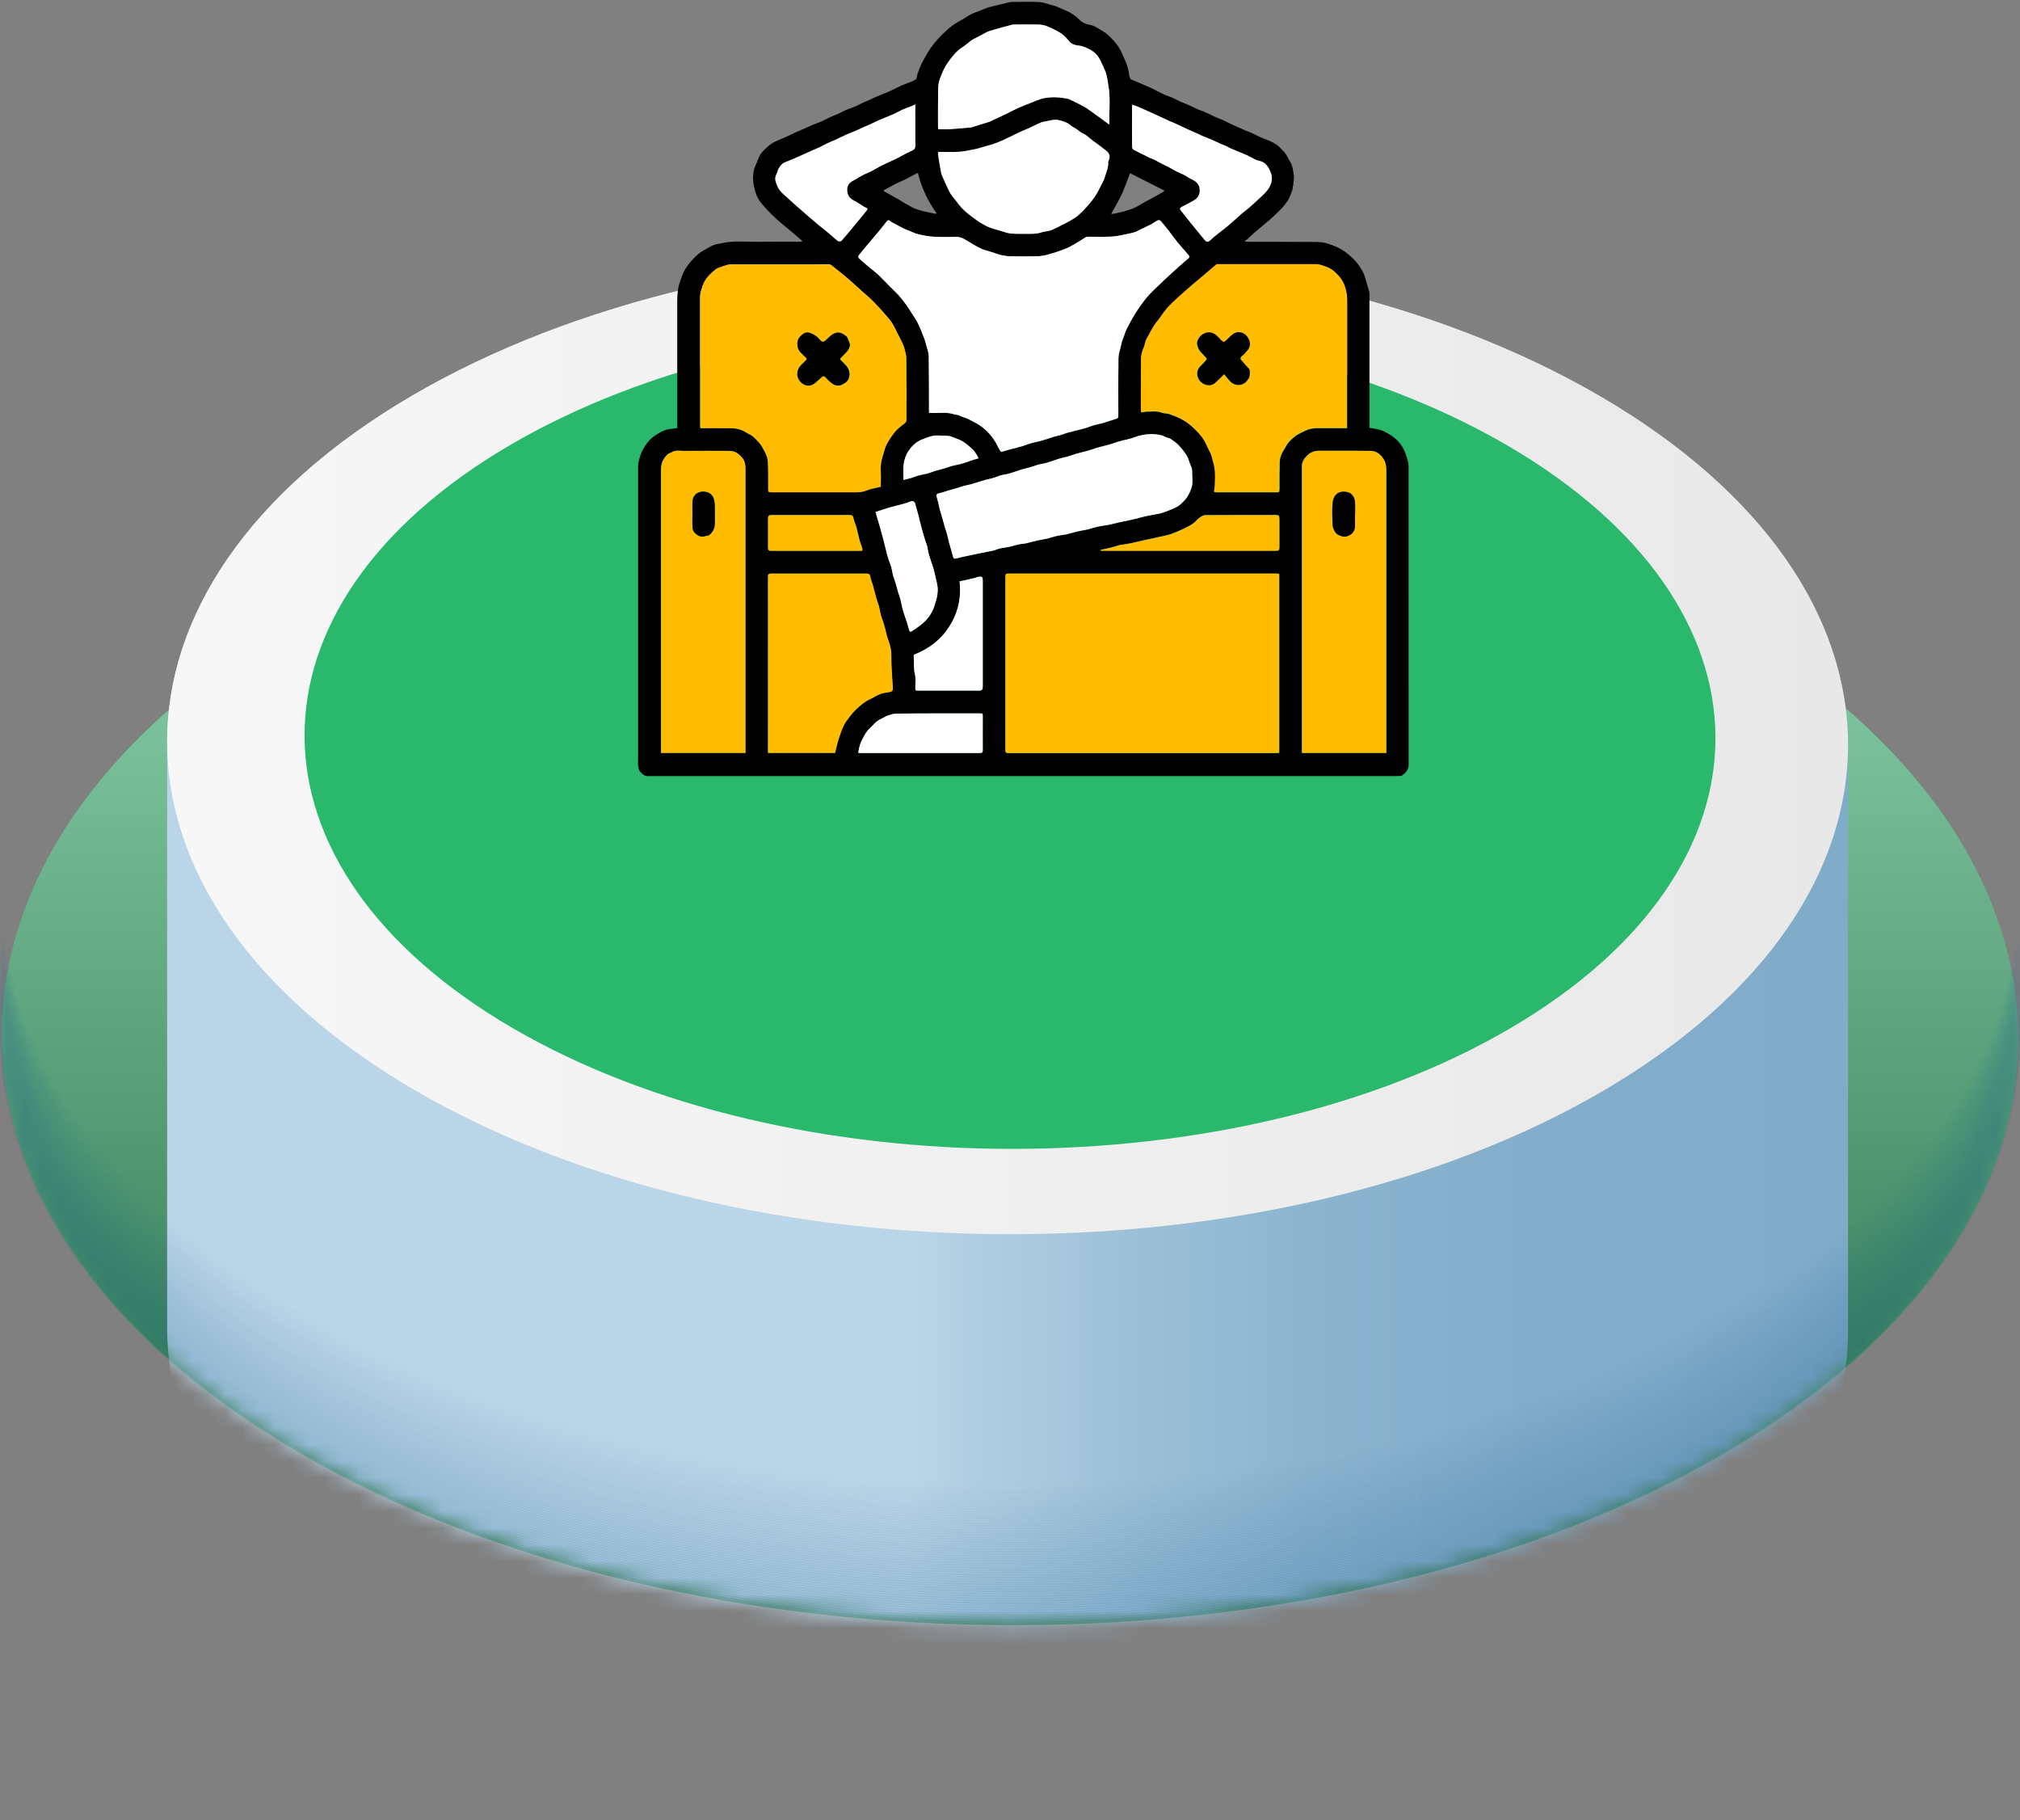 <svg width="121" height="109" viewBox="0 0 121 109" fill="none" xmlns="http://www.w3.org/2000/svg">
<rect x="0" y="0" width="121" height="109" fill="#808080" stroke="none"/>
<g id="Frame" clip-path="url(#clip0_603_27372)">
<g id="Group">
<g id="Vrstva 1">
<g id="Group_2">
<g id="Group_3">
<path id="Vector" d="M103.063 37.118C79.401 23.344 41.166 23.344 17.66 37.118C-5.846 50.893 -5.72 73.222 17.942 86.996C41.599 100.767 79.834 100.771 103.34 86.996C126.846 73.222 126.72 50.893 103.063 37.118Z" fill="#29B86C"/>
<g id="Group_4">
<path id="Vector_2" style="mix-blend-mode:multiply" opacity="0.5" d="M103.063 37.118C79.401 23.344 41.166 23.344 17.66 37.118C-5.846 50.893 -5.72 73.222 17.942 86.996C41.599 100.767 79.834 100.771 103.34 86.996C126.846 73.222 126.72 50.893 103.063 37.118Z" fill="url(#paint0_linear_603_27372)"/>
</g>
<g id="Clip path group">
<mask id="mask0_603_27372" style="mask-type:luminance" maskUnits="userSpaceOnUse" x="0" y="-1" width="121" height="99">
<g id="clippath">
<path id="Vector_3" d="M103.063 10.33C79.402 -3.445 41.166 -3.445 17.66 10.33C13.27 12.903 9.707 42.561 6.963 45.619C-4.977 58.933 -1.3 75.795 17.942 86.996C41.599 100.767 79.834 100.771 103.34 86.996C122.672 75.667 126.019 58.555 113.442 45.171C110.727 42.281 107.266 12.776 103.063 10.33Z" fill="white"/>
</g>
</mask>
<g mask="url(#mask0_603_27372)">
<g id="Group_5">
<g id="Group_6">
<g id="Group_7">
<path id="Vector_4" d="M110.698 44.513C110.658 36.987 105.7 29.465 95.839 23.722C76.112 12.237 44.236 12.237 24.64 23.722C14.839 29.465 9.968 36.987 10.012 44.513V79.597C10.053 87.124 15.015 94.646 24.876 100.388C44.599 111.869 76.475 111.873 96.071 100.388C105.872 94.646 110.743 87.124 110.698 79.597V44.513Z" fill="url(#paint1_linear_603_27372)"/>
<path id="Vector_5" d="M95.839 23.722C76.112 12.237 44.236 12.237 24.64 23.722C5.043 35.207 5.149 53.824 24.876 65.305C44.599 76.785 76.475 76.785 96.071 65.305C115.668 53.82 115.562 35.203 95.839 23.722Z" fill="url(#paint2_linear_603_27372)"/>
<path id="Vector_6" d="M90.282 26.673C73.727 17.034 46.972 17.034 30.522 26.673C14.073 36.313 14.163 51.937 30.718 61.576C47.273 71.212 74.029 71.216 90.478 61.576C106.928 51.937 106.838 36.313 90.282 26.673Z" fill="#29B86C"/>
</g>
<g id="Group_8" style="mix-blend-mode:multiply" opacity="0.3">
<g id="Group_9">
<g id="Group_10" opacity="0.02">
<path id="Vector_7" d="M60.698 89.047C45.215 89.047 29.711 85.607 17.884 78.721C6.404 72.038 0.053 63.147 0 53.684H0.228C0.281 63.06 6.592 71.882 17.999 78.524C41.586 92.257 79.846 92.257 103.283 78.524C114.612 71.886 120.825 63.064 120.772 53.688H121C121.053 63.151 114.799 72.042 103.397 78.726C91.648 85.611 76.181 89.051 60.698 89.051V89.047Z" fill="#004D82"/>
</g>
<g id="Group_11" opacity="0.02">
<path id="Vector_8" d="M60.698 89.187C45.215 89.187 29.711 85.746 17.884 78.861C6.404 72.177 0.053 63.286 0 53.824H0.228C0.281 63.2 6.592 72.021 17.999 78.664C41.586 92.397 79.846 92.397 103.283 78.664C114.612 72.025 120.825 63.204 120.772 53.828H121C121.053 63.29 114.799 72.181 103.397 78.865C91.648 85.751 76.181 89.191 60.698 89.191V89.187Z" fill="#004D82"/>
</g>
<g id="Group_12" opacity="0.03">
<path id="Vector_9" d="M60.698 89.327C45.215 89.327 29.711 85.886 17.884 79.001C6.404 72.317 0.053 63.426 0 53.964H0.228C0.281 63.34 6.592 72.161 17.999 78.804C41.586 92.537 79.846 92.537 103.283 78.804C114.612 72.165 120.825 63.344 120.772 53.968H121C121.053 63.43 114.799 72.321 103.397 79.005C91.648 85.89 76.181 89.331 60.698 89.331V89.327Z" fill="#004D82"/>
</g>
<g id="Group_13" opacity="0.04">
<path id="Vector_10" d="M60.698 89.471C45.215 89.471 29.711 86.03 17.884 79.145C6.404 72.461 0.053 63.566 0 54.103H0.228C0.281 63.48 6.592 72.301 17.999 78.944C41.586 92.677 79.846 92.677 103.283 78.944C114.612 72.305 120.825 63.484 120.772 54.107H121C121.053 63.57 114.799 72.461 103.397 79.145C91.648 86.03 76.181 89.471 60.698 89.471Z" fill="#004D82"/>
</g>
<g id="Group_14" opacity="0.05">
<path id="Vector_11" d="M60.698 89.61C45.215 89.61 29.711 86.17 17.884 79.285C6.404 72.601 0.053 63.706 0 54.243H0.228C0.281 63.619 6.592 72.441 17.999 79.083C41.586 92.817 79.846 92.817 103.283 79.083C114.612 72.445 120.825 63.623 120.772 54.247H121C121.053 63.71 114.799 72.601 103.397 79.285C91.648 86.17 76.181 89.61 60.698 89.61Z" fill="#004D82"/>
</g>
<g id="Group_15" opacity="0.06">
<path id="Vector_12" d="M60.698 89.75C45.215 89.75 29.711 86.31 17.884 79.424C6.404 72.741 0.053 63.849 0 54.383H0.228C0.281 63.759 6.592 72.58 17.999 79.223C41.586 92.956 79.846 92.956 103.283 79.223C114.612 72.584 120.825 63.763 120.772 54.387H121C121.053 63.849 114.799 72.741 103.397 79.424C91.648 86.31 76.181 89.75 60.698 89.75Z" fill="#004D82"/>
</g>
<g id="Group_16" opacity="0.07">
<path id="Vector_13" d="M60.698 89.89C45.215 89.89 29.711 86.449 17.884 79.564C6.404 72.88 0.053 63.989 0 54.523H0.228C0.281 63.899 6.592 72.72 17.999 79.363C41.586 93.096 79.846 93.096 103.283 79.363C114.612 72.724 120.825 63.903 120.772 54.527H121C121.053 63.989 114.799 72.88 103.397 79.564C91.648 86.449 76.181 89.89 60.698 89.89Z" fill="#004D82"/>
</g>
<g id="Group_17" opacity="0.07">
<path id="Vector_14" d="M60.698 90.03C45.215 90.03 29.711 86.589 17.884 79.704C6.404 73.02 0.053 64.129 0 54.666H0.228C0.281 64.043 6.592 72.864 17.999 79.507C41.586 93.24 79.846 93.24 103.283 79.507C114.612 72.868 120.825 64.047 120.772 54.671H121C121.053 64.133 114.799 73.024 103.397 79.708C91.648 86.593 76.181 90.034 60.698 90.034V90.03Z" fill="#004D82"/>
</g>
<g id="Group_18" opacity="0.08">
<path id="Vector_15" d="M60.698 90.169C45.215 90.169 29.711 86.729 17.884 79.844C6.404 73.16 0.053 64.269 0 54.806H0.228C0.281 64.182 6.592 73.004 17.999 79.646C41.586 93.38 79.846 93.38 103.283 79.646C114.612 73.008 120.825 64.186 120.772 54.81H121C121.053 64.273 114.799 73.164 103.397 79.848C91.648 86.733 76.181 90.174 60.698 90.174V90.169Z" fill="#004D82"/>
</g>
<g id="Group_19" opacity="0.09">
<path id="Vector_16" d="M60.698 90.309C45.215 90.309 29.711 86.869 17.884 79.983C6.404 73.3 0.053 64.409 0 54.946H0.228C0.281 64.322 6.592 73.143 17.999 79.786C41.586 93.519 79.846 93.519 103.283 79.786C114.612 73.147 120.825 64.326 120.772 54.95H121C121.053 64.413 114.799 73.304 103.397 79.987C91.648 86.873 76.181 90.313 60.698 90.313V90.309Z" fill="#004D82"/>
</g>
<g id="Group_20" opacity="0.1">
<path id="Vector_17" d="M60.698 90.449C45.215 90.449 29.711 87.008 17.884 80.123C6.404 73.439 0.053 64.548 0 55.086H0.228C0.281 64.462 6.592 73.283 17.999 79.926C41.586 93.659 79.846 93.659 103.283 79.926C114.612 73.287 120.825 64.466 120.772 55.09H121C121.053 64.552 114.799 73.444 103.397 80.127C91.648 87.013 76.181 90.453 60.698 90.453V90.449Z" fill="#004D82"/>
</g>
<g id="Group_21" opacity="0.11">
<path id="Vector_18" d="M60.698 90.593C45.215 90.593 29.711 87.152 17.884 80.267C6.404 73.583 0.053 64.688 0 55.225H0.228C0.281 64.602 6.592 73.423 17.999 80.066C41.586 93.799 79.846 93.799 103.283 80.066C114.612 73.427 120.825 64.606 120.772 55.23H121C121.053 64.692 114.799 73.583 103.397 80.267C91.648 87.152 76.181 90.593 60.698 90.593Z" fill="#004D82"/>
</g>
<g id="Group_22" opacity="0.11">
<path id="Vector_19" d="M60.698 90.733C45.215 90.733 29.711 87.292 17.884 80.407C6.404 73.723 0.053 64.828 0 55.365H0.228C0.281 64.741 6.592 73.563 17.999 80.205C41.586 93.939 79.846 93.939 103.283 80.205C114.612 73.567 120.825 64.746 120.772 55.369H121C121.053 64.832 114.799 73.723 103.397 80.407C91.648 87.292 76.181 90.733 60.698 90.733Z" fill="#004D82"/>
</g>
<g id="Group_23" opacity="0.12">
<path id="Vector_20" d="M60.698 90.872C45.215 90.872 29.711 87.432 17.884 80.547C6.404 73.863 0.053 64.972 0 55.505H0.228C0.281 64.881 6.592 73.703 17.999 80.345C41.586 94.079 79.846 94.079 103.283 80.345C114.612 73.707 120.825 64.885 120.772 55.509H121C121.053 64.972 114.799 73.863 103.397 80.547C91.648 87.432 76.181 90.872 60.698 90.872Z" fill="#004D82"/>
</g>
<g id="Group_24" opacity="0.13">
<path id="Vector_21" d="M60.698 91.012C45.215 91.012 29.711 87.572 17.884 80.686C6.404 74.003 0.053 65.111 0 55.645H0.228C0.281 65.021 6.592 73.842 17.999 80.485C41.586 94.218 79.846 94.218 103.283 80.485C114.612 73.846 120.825 65.025 120.772 55.649H121C121.053 65.111 114.799 74.003 103.397 80.686C91.648 87.572 76.181 91.012 60.698 91.012Z" fill="#004D82"/>
</g>
<g id="Group_25" opacity="0.14">
<path id="Vector_22" d="M60.698 91.152C45.215 91.152 29.711 87.711 17.884 80.826C6.404 74.142 0.053 65.251 0 55.789H0.228C0.281 65.165 6.592 73.986 17.999 80.629C41.586 94.362 79.846 94.362 103.283 80.629C114.612 73.99 120.825 65.169 120.772 55.793H121C121.053 65.255 114.799 74.146 103.397 80.83C91.648 87.715 76.181 91.156 60.698 91.156V91.152Z" fill="#004D82"/>
</g>
<g id="Group_26" opacity="0.15">
<path id="Vector_23" d="M60.698 91.292C45.215 91.292 29.711 87.851 17.884 80.966C6.404 74.282 0.053 65.391 0 55.928H0.228C0.281 65.305 6.592 74.126 17.999 80.769C41.586 94.502 79.846 94.502 103.283 80.769C114.612 74.13 120.825 65.309 120.772 55.932H121C121.053 65.395 114.799 74.286 103.397 80.97C91.648 87.855 76.181 91.296 60.698 91.296V91.292Z" fill="#004D82"/>
</g>
<g id="Group_27" opacity="0.16">
<path id="Vector_24" d="M60.698 91.431C45.215 91.431 29.711 87.991 17.884 81.106C6.404 74.422 0.053 65.531 0 56.068H0.228C0.281 65.444 6.592 74.266 17.999 80.908C41.586 94.642 79.846 94.642 103.283 80.908C114.612 74.27 120.825 65.448 120.772 56.072H121C121.053 65.535 114.799 74.426 103.397 81.11C91.648 87.995 76.181 91.436 60.698 91.436V91.431Z" fill="#004D82"/>
</g>
<g id="Group_28" opacity="0.16">
<path id="Vector_25" d="M60.698 91.575C45.215 91.575 29.711 88.135 17.884 81.249C6.404 74.562 0.053 65.67 0 56.208H0.228C0.281 65.584 6.592 74.405 17.999 81.048C41.586 94.781 79.846 94.781 103.283 81.048C114.612 74.409 120.825 65.588 120.772 56.212H121C121.053 65.674 114.799 74.566 103.397 81.249C91.648 88.135 76.181 91.575 60.698 91.575Z" fill="#004D82"/>
</g>
<g id="Group_29" opacity="0.17">
<path id="Vector_26" d="M60.698 91.715C45.215 91.715 29.711 88.275 17.884 81.389C6.404 74.706 0.053 65.81 0 56.348H0.228C0.281 65.724 6.592 74.545 17.999 81.188C41.586 94.921 79.846 94.921 103.283 81.188C114.612 74.549 120.825 65.728 120.772 56.352H121C121.053 65.814 114.799 74.706 103.397 81.389C91.648 88.275 76.181 91.715 60.698 91.715Z" fill="#004D82"/>
</g>
<g id="Group_30" opacity="0.18">
<path id="Vector_27" d="M60.698 91.855C45.215 91.855 29.711 88.414 17.884 81.529C6.404 74.845 0.053 65.95 0 56.487H0.228C0.281 65.864 6.592 74.685 17.999 81.328C41.586 95.061 79.846 95.061 103.283 81.328C114.612 74.689 120.825 65.868 120.772 56.492H121C121.053 65.954 114.799 74.845 103.397 81.529C91.648 88.414 76.181 91.855 60.698 91.855Z" fill="#004D82"/>
</g>
<g id="Group_31" opacity="0.19">
<path id="Vector_28" d="M60.698 91.995C45.215 91.995 29.711 88.554 17.884 81.669C6.404 74.985 0.053 66.094 0 56.627H0.228C0.281 66.003 6.592 74.825 17.999 81.467C41.586 95.201 79.846 95.201 103.283 81.467C114.612 74.829 120.825 66.007 120.772 56.631H121C121.053 66.094 114.799 74.985 103.397 81.669C91.648 88.554 76.181 91.995 60.698 91.995Z" fill="#004D82"/>
</g>
<g id="Group_32" opacity="0.2">
<path id="Vector_29" d="M60.698 92.134C45.215 92.134 29.711 88.694 17.884 81.809C6.404 75.125 0.053 66.234 0 56.767H0.228C0.281 66.143 6.592 74.965 17.999 81.607C41.586 95.341 79.846 95.341 103.283 81.607C114.612 74.969 120.825 66.147 120.772 56.771H121C121.053 66.234 114.799 75.125 103.397 81.809C91.648 88.694 76.181 92.134 60.698 92.134Z" fill="#004D82"/>
</g>
<g id="Group_33" opacity="0.2">
<path id="Vector_30" d="M60.698 92.274C45.215 92.274 29.711 88.834 17.884 81.948C6.404 75.264 0.053 66.373 0 56.911H0.228C0.281 66.287 6.592 75.108 17.999 81.751C41.586 95.484 79.846 95.484 103.283 81.751C114.612 75.112 120.825 66.291 120.772 56.915H121C121.053 66.377 114.799 75.269 103.397 81.952C91.648 88.838 76.181 92.278 60.698 92.278V92.274Z" fill="#004D82"/>
</g>
<g id="Group_34" opacity="0.21">
<path id="Vector_31" d="M60.698 92.414C45.215 92.414 29.711 88.973 17.884 82.088C6.404 75.404 0.053 66.513 0 57.05H0.228C0.281 66.427 6.592 75.248 17.999 81.891C41.586 95.624 79.846 95.624 103.283 81.891C114.612 75.252 120.825 66.431 120.772 57.055H121C121.053 66.517 114.799 75.408 103.397 82.092C91.648 88.977 76.181 92.418 60.698 92.418V92.414Z" fill="#004D82"/>
</g>
<g id="Group_35" opacity="0.22">
<path id="Vector_32" d="M60.698 92.553C45.215 92.553 29.711 89.113 17.884 82.228C6.404 75.544 0.053 66.653 0 57.19H0.228C0.281 66.567 6.592 75.388 17.999 82.031C41.586 95.764 79.846 95.764 103.283 82.031C114.612 75.392 120.825 66.571 120.772 57.194H121C121.053 66.657 114.799 75.548 103.397 82.232C91.648 89.117 76.181 92.558 60.698 92.558V92.553Z" fill="#004D82"/>
</g>
<g id="Group_36" opacity="0.23">
<path id="Vector_33" d="M60.698 92.697C45.215 92.697 29.711 89.257 17.884 82.372C6.404 75.684 0.053 66.793 0 57.33H0.228C0.281 66.706 6.592 75.528 17.999 82.17C41.586 95.904 79.846 95.904 103.283 82.17C114.612 75.532 120.825 66.71 120.772 57.334H121C121.053 66.797 114.799 75.688 103.397 82.372C91.648 89.257 76.181 92.697 60.698 92.697Z" fill="#004D82"/>
</g>
<g id="Group_37" opacity="0.24">
<path id="Vector_34" d="M60.698 92.837C45.215 92.837 29.711 89.397 17.884 82.511C6.404 75.828 0.053 66.932 0 57.47H0.228C0.281 66.846 6.592 75.667 17.999 82.31C41.586 96.043 79.846 96.043 103.283 82.31C114.612 75.671 120.825 66.85 120.772 57.474H121C121.053 66.936 114.799 75.828 103.397 82.511C91.648 89.397 76.181 92.837 60.698 92.837Z" fill="#004D82"/>
</g>
<g id="Group_38" opacity="0.25">
<path id="Vector_35" d="M60.698 92.977C45.215 92.977 29.711 89.536 17.884 82.651C6.404 75.967 0.053 67.072 0 57.61H0.228C0.281 66.986 6.592 75.807 17.999 82.45C41.586 96.183 79.846 96.183 103.283 82.45C114.612 75.811 120.825 66.99 120.772 57.614H121C121.053 67.076 114.799 75.967 103.397 82.651C91.648 89.536 76.181 92.977 60.698 92.977Z" fill="#004D82"/>
</g>
<g id="Group_39" opacity="0.25">
<path id="Vector_36" d="M60.698 93.117C45.215 93.117 29.711 89.676 17.884 82.791C6.404 76.107 0.053 67.216 0 57.749H0.228C0.281 67.126 6.592 75.947 17.999 82.59C41.586 96.323 79.846 96.323 103.283 82.59C114.612 75.951 120.825 67.13 120.772 57.754H121C121.053 67.216 114.799 76.107 103.397 82.791C91.648 89.676 76.181 93.117 60.698 93.117Z" fill="#004D82"/>
</g>
<g id="Group_40" opacity="0.26">
<path id="Vector_37" d="M60.698 93.257C45.215 93.257 29.711 89.816 17.884 82.931C6.404 76.247 0.053 67.356 0 57.889H0.228C0.281 67.265 6.592 76.087 17.999 82.729C41.586 96.463 79.846 96.463 103.283 82.729C114.612 76.091 120.825 67.269 120.772 57.893H121C121.053 67.356 114.799 76.247 103.397 82.931C91.648 89.816 76.181 93.257 60.698 93.257Z" fill="#004D82"/>
</g>
<g id="Group_41" opacity="0.27">
<path id="Vector_38" d="M60.698 93.396C45.215 93.396 29.711 89.956 17.884 83.07C6.404 76.387 0.053 67.496 0 58.033H0.228C0.281 67.409 6.592 76.231 17.999 82.873C41.586 96.607 79.846 96.607 103.283 82.873C114.612 76.235 120.825 67.413 120.772 58.037H121C121.053 67.5 114.799 76.391 103.397 83.075C91.648 89.96 76.181 93.4 60.698 93.4V93.396Z" fill="#004D82"/>
</g>
<g id="Group_42" opacity="0.28">
<path id="Vector_39" d="M60.698 93.536C45.215 93.536 29.711 90.095 17.884 83.21C6.404 76.526 0.053 67.635 0 58.173H0.228C0.281 67.549 6.592 76.37 17.999 83.013C41.586 96.746 79.846 96.746 103.283 83.013C114.612 76.374 120.825 67.553 120.772 58.177H121C121.053 67.639 114.799 76.531 103.397 83.214C91.648 90.1 76.181 93.54 60.698 93.54V93.536Z" fill="#004D82"/>
</g>
<g id="Group_43" opacity="0.29">
<path id="Vector_40" d="M60.698 93.676C45.215 93.676 29.711 90.235 17.884 83.35C6.404 76.666 0.053 67.775 0 58.312H0.228C0.281 67.689 6.592 76.51 17.999 83.153C41.586 96.886 79.846 96.886 103.283 83.153C114.612 76.514 120.825 67.693 120.772 58.317H121C121.053 67.779 114.799 76.67 103.397 83.354C91.648 90.239 76.181 93.68 60.698 93.68V93.676Z" fill="#004D82"/>
</g>
<g id="Group_44" opacity="0.3">
<path id="Vector_41" d="M60.698 93.82C45.215 93.82 29.711 90.379 17.884 83.494C6.404 76.806 0.053 67.915 0 58.452H0.228C0.281 67.829 6.592 76.65 17.999 83.293C41.586 97.026 79.846 97.026 103.283 83.293C114.612 76.654 120.825 67.833 120.772 58.452H121C121.053 67.915 114.799 76.806 103.397 83.49C91.648 90.375 76.181 93.816 60.698 93.816V93.82Z" fill="#004D82"/>
</g>
<g id="Group_45" opacity="0.3">
<path id="Vector_42" d="M60.698 93.959C45.215 93.959 29.711 90.519 17.884 83.634C6.404 76.95 0.053 68.055 0 58.592H0.228C0.281 67.968 6.592 76.79 17.999 83.432C41.586 97.166 79.846 97.166 103.283 83.432C114.612 76.794 120.825 67.972 120.772 58.592H121C121.053 68.055 114.799 76.946 103.397 83.629C91.648 90.515 76.181 93.955 60.698 93.955V93.959Z" fill="#004D82"/>
</g>
<g id="Group_46" opacity="0.31">
<path id="Vector_43" d="M60.698 94.099C45.215 94.099 29.711 90.659 17.884 83.773C6.404 77.09 0.053 68.194 0 58.732H0.228C0.281 68.108 6.592 76.929 17.999 83.572C41.586 97.305 79.846 97.305 103.283 83.572C114.612 76.933 120.825 68.112 120.772 58.732H121C121.053 68.194 114.799 77.085 103.397 83.769C91.648 90.654 76.181 94.095 60.698 94.095V94.099Z" fill="#004D82"/>
</g>
<g id="Group_47" opacity="0.32">
<path id="Vector_44" d="M60.698 94.239C45.215 94.239 29.711 90.798 17.884 83.913C6.404 77.229 0.053 68.338 0 58.872H0.228C0.281 68.248 6.592 77.069 17.999 83.712C41.586 97.445 79.846 97.445 103.283 83.712C114.612 77.073 120.825 68.252 120.772 58.872H121C121.053 68.334 114.799 77.225 103.397 83.909C91.648 90.794 76.181 94.235 60.698 94.235V94.239Z" fill="#004D82"/>
</g>
<g id="Group_48" opacity="0.33">
<path id="Vector_45" d="M60.698 94.379C45.215 94.379 29.711 90.938 17.884 84.053C6.404 77.369 0.053 68.478 0 59.011H0.228C0.281 68.388 6.592 77.209 17.999 83.852C41.586 97.585 79.846 97.585 103.283 83.852C114.612 77.213 120.825 68.392 120.772 59.011H121C121.053 68.474 114.799 77.365 103.397 84.049C91.648 90.934 76.181 94.375 60.698 94.375V94.379Z" fill="#004D82"/>
</g>
<g id="Group_49" opacity="0.34">
<path id="Vector_46" d="M60.698 94.518C45.215 94.518 29.711 91.078 17.884 84.193C6.404 77.509 0.053 68.618 0 59.155H0.228C0.281 68.531 6.592 77.353 17.999 83.995C41.586 97.729 79.846 97.729 103.283 83.995C114.612 77.357 120.825 68.535 120.772 59.159H121C121.053 68.622 114.799 77.513 103.397 84.197C91.648 91.082 76.181 94.522 60.698 94.522V94.518Z" fill="#004D82"/>
</g>
<g id="Group_50" opacity="0.34">
<path id="Vector_47" d="M60.698 94.658C45.215 94.658 29.711 91.218 17.884 84.332C6.404 77.649 0.053 68.757 0 59.295H0.228C0.281 68.671 6.592 77.492 17.999 84.135C41.586 97.868 79.846 97.868 103.283 84.135C114.612 77.496 120.825 68.675 120.772 59.299H121C121.053 68.762 114.799 77.653 103.397 84.337C91.648 91.222 76.181 94.662 60.698 94.662V94.658Z" fill="#004D82"/>
</g>
<g id="Group_51" opacity="0.35">
<path id="Vector_48" d="M60.698 94.798C45.215 94.798 29.711 91.357 17.884 84.472C6.404 77.788 0.053 68.897 0 59.435H0.228C0.281 68.811 6.592 77.632 17.999 84.275C41.586 98.008 79.846 98.008 103.283 84.275C114.612 77.636 120.825 68.815 120.772 59.435H121C121.053 68.897 114.799 77.788 103.397 84.472C91.648 91.357 76.181 94.798 60.698 94.798Z" fill="#004D82"/>
</g>
<g id="Group_52" opacity="0.36">
<path id="Vector_49" d="M60.698 94.942C45.215 94.942 29.711 91.501 17.884 84.616C6.404 77.928 0.053 69.037 0 59.575H0.228C0.281 68.951 6.592 77.772 17.999 84.415C41.586 98.148 79.846 98.148 103.283 84.415C114.612 77.776 120.825 68.955 120.772 59.579H121C121.053 69.041 114.799 77.932 103.397 84.616C91.648 91.501 76.181 94.942 60.698 94.942Z" fill="#004D82"/>
</g>
<g id="Group_53" opacity="0.37">
<path id="Vector_50" d="M60.698 95.082C45.215 95.082 29.711 91.641 17.884 84.756C6.404 78.072 0.053 69.177 0 59.714H0.228C0.281 69.09 6.592 77.912 17.999 84.554C41.586 98.288 79.846 98.288 103.283 84.554C114.612 77.916 120.825 69.095 120.772 59.718H121C121.053 69.181 114.799 78.072 103.397 84.756C91.648 91.641 76.181 95.082 60.698 95.082Z" fill="#004D82"/>
</g>
<g id="Group_54" opacity="0.38">
<path id="Vector_51" d="M60.698 95.221C45.215 95.221 29.711 91.781 17.884 84.896C6.404 78.212 0.053 69.317 0 59.854H0.228C0.281 69.23 6.592 78.052 17.999 84.694C41.586 98.428 79.846 98.428 103.283 84.694C114.612 78.056 120.825 69.234 120.772 59.854H121C121.053 69.317 114.799 78.208 103.397 84.891C91.648 91.777 76.181 95.217 60.698 95.217V95.221Z" fill="#004D82"/>
</g>
<g id="Group_55" opacity="0.39">
<path id="Vector_52" d="M60.698 95.361C45.215 95.361 29.711 91.921 17.884 85.035C6.404 78.352 0.053 69.46 0 59.994H0.228C0.281 69.37 6.592 78.191 17.999 84.834C41.586 98.567 79.846 98.567 103.283 84.834C114.612 78.195 120.825 69.374 120.772 59.994H121C121.053 69.456 114.799 78.347 103.397 85.031C91.648 91.916 76.181 95.357 60.698 95.357V95.361Z" fill="#004D82"/>
</g>
<g id="Group_56" opacity="0.39">
<path id="Vector_53" d="M60.698 95.501C45.215 95.501 29.711 92.06 17.884 85.175C6.404 78.491 0.053 69.6 0 60.133H0.228C0.281 69.51 6.592 78.331 17.999 84.974C41.586 98.707 79.846 98.707 103.283 84.974C114.612 78.335 120.825 69.514 120.772 60.133H121C121.053 69.596 114.799 78.487 103.397 85.171C91.648 92.056 76.181 95.497 60.698 95.497V95.501Z" fill="#004D82"/>
</g>
<g id="Group_57" opacity="0.4">
<path id="Vector_54" d="M60.698 95.641C45.215 95.641 29.711 92.2 17.884 85.315C6.404 78.631 0.053 69.74 0 60.277H0.228C0.281 69.654 6.592 78.475 17.999 85.118C41.586 98.851 79.846 98.851 103.283 85.118C114.612 78.479 120.825 69.658 120.772 60.277H121C121.053 69.74 114.799 78.631 103.397 85.315C91.648 92.2 76.181 95.641 60.698 95.641Z" fill="#004D82"/>
</g>
<g id="Group_58" opacity="0.41">
<path id="Vector_55" d="M60.698 95.78C45.215 95.78 29.711 92.34 17.884 85.455C6.404 78.771 0.053 69.88 0 60.417H0.228C0.281 69.793 6.592 78.615 17.999 85.257C41.586 98.991 79.846 98.991 103.283 85.257C114.612 78.619 120.825 69.797 120.772 60.417H121C121.053 69.88 114.799 78.771 103.397 85.455C91.648 92.34 76.181 95.78 60.698 95.78Z" fill="#004D82"/>
</g>
<g id="Group_59" opacity="0.42">
<path id="Vector_56" d="M60.698 95.92C45.215 95.92 29.711 92.48 17.884 85.594C6.404 78.911 0.053 70.019 0 60.557H0.228C0.281 69.933 6.592 78.754 17.999 85.397C41.586 99.13 79.846 99.13 103.283 85.397C114.612 78.758 120.825 69.937 120.772 60.557H121C121.053 70.019 114.799 78.911 103.397 85.594C91.648 92.48 76.181 95.92 60.698 95.92Z" fill="#004D82"/>
</g>
<g id="Group_60" opacity="0.43">
<path id="Vector_57" d="M60.698 96.064C45.215 96.064 29.711 92.624 17.884 85.738C6.404 79.05 0.053 70.159 0 60.697H0.228C0.281 70.073 6.592 78.894 17.999 85.537C41.586 99.27 79.846 99.27 103.283 85.537C114.612 78.898 120.825 70.077 120.772 60.697H121C121.053 70.159 114.799 79.05 103.397 85.734C91.648 92.619 76.181 96.06 60.698 96.06V96.064Z" fill="#004D82"/>
</g>
<g id="Group_61" opacity="0.43">
<path id="Vector_58" d="M60.698 96.204C45.215 96.204 29.711 92.763 17.884 85.878C6.404 79.194 0.053 70.299 0 60.836H0.228C0.281 70.213 6.592 79.034 17.999 85.677C41.586 99.41 79.846 99.41 103.283 85.677C114.612 79.038 120.825 70.217 120.772 60.836H121C121.053 70.299 114.799 79.19 103.397 85.874C91.648 92.759 76.181 96.2 60.698 96.2V96.204Z" fill="#004D82"/>
</g>
<g id="Group_62" opacity="0.44">
<path id="Vector_59" d="M60.698 96.344C45.215 96.344 29.711 92.903 17.884 86.018C6.404 79.334 0.053 70.439 0 60.976H0.228C0.281 70.352 6.592 79.174 17.999 85.816C41.586 99.55 79.846 99.55 103.283 85.816C114.612 79.178 120.825 70.356 120.772 60.976H121C121.053 70.439 114.799 79.33 103.397 86.014C91.648 92.899 76.181 96.339 60.698 96.339V96.344Z" fill="#004D82"/>
</g>
<g id="Group_63" opacity="0.45">
<path id="Vector_60" d="M60.698 96.483C45.215 96.483 29.711 93.043 17.884 86.158C6.404 79.474 0.053 70.583 0 61.116H0.228C0.281 70.492 6.592 79.314 17.999 85.956C41.586 99.69 79.846 99.69 103.283 85.956C114.612 79.318 120.825 70.496 120.772 61.116H121C121.053 70.579 114.799 79.47 103.397 86.153C91.648 93.039 76.181 96.479 60.698 96.479V96.483Z" fill="#004D82"/>
</g>
<g id="Group_64" opacity="0.46">
<path id="Vector_61" d="M60.698 96.623C45.215 96.623 29.711 93.183 17.884 86.297C6.404 79.614 0.053 70.722 0 61.256H0.228C0.281 70.632 6.592 79.453 17.999 86.096C41.586 99.829 79.846 99.829 103.283 86.096C114.612 79.457 120.825 70.636 120.772 61.256H121C121.053 70.718 114.799 79.609 103.397 86.293C91.648 93.178 76.181 96.619 60.698 96.619V96.623Z" fill="#004D82"/>
</g>
<g id="Group_65" opacity="0.47">
<path id="Vector_62" d="M60.698 96.763C45.215 96.763 29.711 93.322 17.884 86.437C6.404 79.753 0.053 70.862 0 61.4H0.228C0.281 70.776 6.592 79.597 17.999 86.24C41.586 99.973 79.846 99.973 103.283 86.24C114.612 79.601 120.825 70.78 120.772 61.4H121C121.053 70.862 114.799 79.753 103.397 86.437C91.648 93.322 76.181 96.763 60.698 96.763Z" fill="#004D82"/>
</g>
<g id="Group_66" opacity="0.48">
<path id="Vector_63" d="M60.698 96.903C45.215 96.903 29.711 93.462 17.884 86.577C6.404 79.893 0.053 71.002 0 61.539H0.228C0.281 70.915 6.592 79.737 17.999 86.379C41.586 100.113 79.846 100.113 103.283 86.379C114.612 79.741 120.825 70.92 120.772 61.539H121C121.053 71.002 114.799 79.893 103.397 86.577C91.648 93.462 76.181 96.903 60.698 96.903Z" fill="#004D82"/>
</g>
<g id="Group_67" opacity="0.48">
<path id="Vector_64" d="M60.698 97.042C45.215 97.042 29.711 93.602 17.884 86.717C6.404 80.033 0.053 71.142 0 61.679H0.228C0.281 71.055 6.592 79.877 17.999 86.519C41.586 100.253 79.846 100.253 103.283 86.519C114.612 79.881 120.825 71.059 120.772 61.679H121C121.053 71.142 114.799 80.033 103.397 86.717C91.648 93.602 76.181 97.042 60.698 97.042Z" fill="#004D82"/>
</g>
<g id="Group_68" opacity="0.49">
<path id="Vector_65" d="M60.698 97.186C45.215 97.186 29.711 93.746 17.884 86.86C6.404 80.172 0.053 71.281 0 61.819H0.228C0.281 71.195 6.592 80.016 17.999 86.659C41.586 100.392 79.846 100.392 103.283 86.659C114.612 80.02 120.825 71.199 120.772 61.819H121C121.053 71.281 114.799 80.172 103.397 86.856C91.648 93.742 76.181 97.182 60.698 97.182V97.186Z" fill="#004D82"/>
</g>
<g id="Group_69" style="mix-blend-mode:multiply" opacity="0.5">
<path id="Vector_66" d="M60.698 97.326C45.215 97.326 29.711 93.885 17.884 87C6.404 80.316 0.053 71.421 0 61.959H0.228C0.281 71.335 6.592 80.156 17.999 86.799C41.586 100.532 79.846 100.532 103.283 86.799C114.612 80.16 120.825 71.339 120.772 61.959H121C121.053 71.421 114.799 80.312 103.397 86.996C91.648 93.881 76.181 97.322 60.698 97.322V97.326Z" fill="#004D82"/>
</g>
</g>
</g>
</g>
</g>
</g>
</g>
</g>
<g id="Group_70">
<path id="Vector_67" d="M48.072 14.445C47.836 14.239 47.636 14.062 47.432 13.894C47.114 13.622 46.784 13.364 46.474 13.084C46.246 12.878 46.026 12.652 45.818 12.422C45.663 12.245 45.504 12.065 45.394 11.859C45.288 11.662 45.231 11.431 45.178 11.21C45.133 11.021 45.105 10.819 45.109 10.626C45.117 10.375 45.149 10.124 45.264 9.89C45.365 9.676 45.435 9.438 45.557 9.236C45.655 9.08 45.806 8.953 45.944 8.821C46.12 8.653 46.319 8.525 46.544 8.431C46.735 8.353 46.927 8.27 47.118 8.184C47.294 8.106 47.465 8.02 47.636 7.938C47.71 7.901 47.791 7.872 47.864 7.839C48.138 7.72 48.407 7.596 48.68 7.481C48.851 7.407 49.026 7.35 49.198 7.276C49.365 7.202 49.524 7.111 49.691 7.033C49.858 6.955 50.033 6.893 50.205 6.819C50.306 6.774 50.404 6.717 50.506 6.667C50.58 6.63 50.649 6.597 50.722 6.569C50.898 6.499 51.081 6.441 51.252 6.367C51.415 6.297 51.57 6.203 51.733 6.129C51.831 6.084 51.941 6.051 52.039 6.006C52.137 5.964 52.227 5.911 52.324 5.866C52.414 5.825 52.508 5.784 52.602 5.747C52.842 5.648 53.083 5.553 53.319 5.451C53.547 5.348 53.764 5.229 53.992 5.126C54.159 5.052 54.338 4.994 54.51 4.924C54.599 4.887 54.693 4.85 54.775 4.805C54.848 4.764 54.913 4.723 54.921 4.608C54.929 4.481 54.986 4.357 55.031 4.234C55.08 4.102 55.125 3.967 55.19 3.843C55.321 3.593 55.451 3.342 55.598 3.103C55.712 2.919 55.839 2.742 55.977 2.573C56.136 2.384 56.303 2.199 56.478 2.031C56.674 1.842 56.874 1.661 57.094 1.5C57.302 1.352 57.53 1.237 57.751 1.106C57.893 1.019 58.028 0.925 58.174 0.851C58.333 0.773 58.501 0.719 58.668 0.654C58.794 0.604 58.916 0.547 59.043 0.502C59.141 0.465 59.239 0.432 59.336 0.407C59.503 0.362 59.675 0.325 59.846 0.284C60.07 0.23 60.29 0.173 60.514 0.123C60.555 0.115 60.6 0.115 60.645 0.115C61.183 0.115 61.721 0.099 62.259 0.123C62.467 0.132 62.671 0.218 62.879 0.271C63.009 0.304 63.144 0.333 63.27 0.382C63.47 0.46 63.662 0.563 63.865 0.641C64.183 0.769 64.448 0.978 64.689 1.209C64.868 1.381 65.068 1.451 65.309 1.492C65.496 1.525 65.675 1.636 65.843 1.735C66.034 1.846 66.23 1.961 66.389 2.113C66.605 2.314 66.817 2.536 66.984 2.783C67.139 3.009 67.237 3.276 67.355 3.527C67.502 3.835 67.604 4.16 67.641 4.501C67.649 4.579 67.694 4.653 67.73 4.748C67.946 4.838 68.179 4.933 68.411 5.035C68.619 5.122 68.827 5.212 69.027 5.307C69.259 5.418 69.483 5.545 69.72 5.652C69.887 5.73 70.066 5.779 70.233 5.853C70.392 5.923 70.543 6.014 70.702 6.084C70.869 6.158 71.04 6.219 71.208 6.293C71.395 6.376 71.579 6.47 71.766 6.556C71.86 6.597 71.962 6.622 72.06 6.663C72.223 6.733 72.386 6.807 72.549 6.881C72.626 6.918 72.704 6.963 72.781 7C72.957 7.074 73.136 7.14 73.307 7.218C73.47 7.292 73.625 7.378 73.784 7.452C73.866 7.489 73.947 7.522 74.029 7.559C74.224 7.646 74.424 7.736 74.62 7.822C74.722 7.868 74.832 7.896 74.934 7.942C75.097 8.016 75.256 8.098 75.415 8.176C75.496 8.213 75.574 8.25 75.655 8.283C75.818 8.349 75.986 8.402 76.144 8.48C76.356 8.587 76.56 8.706 76.719 8.891C76.813 9.002 76.931 9.093 77.013 9.212C77.111 9.352 77.168 9.52 77.266 9.66C77.424 9.886 77.441 10.157 77.49 10.408C77.535 10.634 77.478 10.881 77.461 11.119C77.461 11.144 77.441 11.164 77.441 11.189C77.441 11.386 77.339 11.551 77.278 11.732C77.209 11.921 77.098 12.077 76.984 12.229C76.874 12.377 76.744 12.513 76.609 12.644C76.434 12.821 76.254 12.993 76.067 13.154C75.757 13.421 75.439 13.68 75.129 13.943C74.983 14.066 74.848 14.202 74.705 14.334C74.669 14.367 74.624 14.395 74.542 14.457C74.644 14.469 74.713 14.482 74.783 14.482C76.14 14.482 77.494 14.482 78.851 14.49C79.08 14.49 79.316 14.518 79.532 14.588C79.919 14.712 80.299 14.864 80.625 15.119C80.918 15.345 81.187 15.591 81.403 15.9C81.554 16.118 81.693 16.344 81.766 16.603C81.852 16.89 81.937 17.182 82.015 17.47C82.035 17.54 82.031 17.614 82.031 17.688C82.031 20.253 82.031 22.818 82.031 25.379C82.031 25.465 82.031 25.551 82.031 25.621C82.263 25.666 82.484 25.687 82.688 25.749C82.863 25.802 83.034 25.897 83.193 25.991C83.34 26.078 83.478 26.176 83.609 26.291C83.813 26.472 83.972 26.69 84.098 26.937C84.192 27.126 84.245 27.327 84.31 27.524C84.367 27.693 84.375 27.849 84.375 28.014C84.375 33.937 84.375 39.86 84.379 45.783C84.379 46.104 84.2 46.289 83.968 46.454C83.943 46.47 83.902 46.47 83.87 46.47C83.756 46.474 83.637 46.478 83.523 46.478C68.692 46.478 53.861 46.478 39.03 46.478C38.981 46.478 38.932 46.47 38.888 46.478C38.635 46.515 38.472 46.363 38.333 46.195C38.268 46.117 38.243 45.989 38.227 45.878C38.211 45.763 38.223 45.648 38.223 45.529C38.223 39.77 38.223 34.011 38.223 28.252C38.223 28.149 38.223 28.046 38.223 27.948C38.219 27.693 38.297 27.467 38.378 27.228C38.464 26.97 38.602 26.752 38.761 26.538C38.92 26.328 39.108 26.156 39.328 26.024C39.499 25.921 39.67 25.814 39.858 25.753C40.054 25.691 40.266 25.683 40.474 25.65C40.498 25.65 40.518 25.646 40.567 25.642C40.567 25.568 40.567 25.498 40.567 25.428C40.567 22.966 40.567 20.503 40.567 18.041C40.567 17.643 40.596 17.248 40.734 16.87C40.824 16.623 40.901 16.368 41.032 16.142C41.171 15.908 41.35 15.69 41.538 15.489C41.758 15.258 42.002 15.057 42.292 14.913C42.455 14.831 42.606 14.728 42.777 14.666C42.924 14.609 43.083 14.597 43.237 14.564C43.996 14.391 44.762 14.498 45.525 14.482C46.287 14.461 47.053 14.482 47.816 14.477C47.885 14.477 47.954 14.469 48.052 14.461L48.072 14.445ZM76.626 45.085V34.368C76.556 34.364 76.495 34.352 76.434 34.352C71.089 34.352 65.745 34.352 60.4 34.352C60.258 34.352 60.225 34.397 60.225 34.533C60.225 37.998 60.225 41.463 60.225 44.929C60.225 45.06 60.258 45.101 60.392 45.101C65.737 45.101 71.081 45.101 76.426 45.101C76.491 45.101 76.556 45.093 76.626 45.089V45.085ZM59.968 27.068C60.176 27.011 60.335 26.961 60.498 26.916C60.649 26.875 60.804 26.842 60.955 26.801C61.065 26.772 61.175 26.743 61.281 26.71C61.428 26.661 61.57 26.604 61.717 26.558C61.88 26.513 62.047 26.48 62.21 26.439C62.329 26.41 62.447 26.378 62.565 26.34C62.728 26.291 62.883 26.234 63.046 26.184C63.201 26.139 63.36 26.106 63.515 26.061C63.662 26.016 63.804 25.954 63.951 25.917C64.22 25.843 64.489 25.782 64.758 25.712C64.868 25.683 64.978 25.654 65.084 25.621C65.235 25.572 65.382 25.51 65.537 25.465C65.696 25.42 65.863 25.395 66.022 25.35C66.279 25.276 66.528 25.186 66.784 25.107C66.992 25.046 66.992 25.046 66.992 24.824C66.992 23.882 66.984 22.941 66.996 22.004C67.001 21.675 66.964 21.342 67.074 21.009C67.147 20.783 67.163 20.541 67.261 20.314C67.347 20.117 67.392 19.903 67.486 19.71C67.641 19.394 67.812 19.081 67.999 18.781C68.179 18.494 68.374 18.214 68.582 17.947C68.749 17.733 68.941 17.536 69.137 17.343C69.491 16.997 69.85 16.66 70.217 16.327C70.539 16.031 70.869 15.743 71.204 15.46C71.285 15.39 71.248 15.337 71.204 15.283C70.983 15.024 70.751 14.773 70.535 14.51C70.335 14.264 70.152 14.001 69.956 13.75C69.813 13.565 69.662 13.388 69.508 13.216C69.479 13.187 69.394 13.178 69.353 13.199C69.202 13.277 69.063 13.38 68.912 13.458C68.713 13.561 68.505 13.651 68.305 13.75C68.203 13.799 68.109 13.865 68.003 13.898C67.853 13.947 67.694 13.98 67.534 14.013C67.233 14.07 66.931 14.153 66.625 14.169C66.165 14.198 65.704 14.177 65.243 14.181C65.178 14.181 65.101 14.181 65.048 14.206C64.901 14.288 64.766 14.391 64.624 14.473C64.371 14.617 64.122 14.777 63.853 14.889C63.503 15.032 63.136 15.152 62.769 15.254C62.549 15.316 62.312 15.345 62.084 15.353C61.55 15.365 61.016 15.365 60.482 15.353C60.278 15.349 60.074 15.295 59.87 15.263C59.862 15.263 59.85 15.258 59.842 15.254C59.703 15.205 59.565 15.152 59.426 15.106C59.287 15.061 59.149 15.024 59.01 14.983C58.925 14.954 58.839 14.925 58.761 14.889C58.607 14.81 58.456 14.732 58.309 14.646C58.109 14.531 57.918 14.403 57.714 14.297C57.616 14.243 57.502 14.206 57.388 14.194C57.237 14.177 57.082 14.194 56.927 14.194C56.377 14.194 55.826 14.21 55.284 14.091C55.145 14.062 55.003 14.038 54.868 13.992C54.742 13.951 54.62 13.886 54.497 13.836C54.383 13.791 54.265 13.758 54.155 13.7C53.939 13.594 53.727 13.475 53.515 13.359C53.446 13.322 53.372 13.285 53.311 13.236C53.233 13.174 53.189 13.17 53.123 13.257C52.956 13.479 52.781 13.692 52.602 13.906C52.39 14.165 52.169 14.416 51.953 14.671C51.782 14.876 51.611 15.082 51.448 15.291C51.419 15.328 51.407 15.427 51.432 15.452C51.644 15.645 51.86 15.826 52.08 16.011C52.271 16.171 52.475 16.319 52.655 16.492C52.981 16.804 53.282 17.141 53.609 17.449C53.865 17.692 54.081 17.971 54.289 18.255C54.391 18.395 54.481 18.547 54.575 18.691C54.717 18.913 54.876 19.131 54.99 19.365C55.141 19.673 55.255 19.994 55.382 20.314C55.427 20.43 55.455 20.549 55.484 20.668C55.537 20.89 55.631 21.108 55.635 21.33C55.651 22.403 55.647 23.471 55.651 24.544C55.651 24.602 55.651 24.659 55.651 24.721C55.704 24.725 55.741 24.733 55.777 24.733C56.23 24.754 56.691 24.663 57.139 24.811C57.249 24.848 57.371 24.832 57.49 24.898C57.645 24.984 57.832 25.009 57.991 25.091C58.276 25.239 58.574 25.379 58.831 25.576C59.251 25.897 59.577 26.312 59.801 26.801C59.85 26.904 59.923 26.998 59.972 27.072L59.968 27.068ZM41.949 25.634C42.035 25.634 42.1 25.634 42.169 25.634C42.736 25.634 43.303 25.625 43.869 25.642C44.053 25.646 44.236 25.687 44.412 25.749C44.571 25.806 44.709 25.921 44.868 25.991C45.121 26.106 45.288 26.316 45.471 26.509C45.598 26.645 45.679 26.805 45.765 26.965C45.887 27.187 45.985 27.422 45.997 27.668C46.022 28.19 46.01 28.716 46.014 29.238C46.014 29.477 46.014 29.477 46.25 29.477C47.869 29.477 49.491 29.477 51.109 29.477C51.37 29.477 51.623 29.481 51.884 29.374C52.153 29.263 52.451 29.222 52.761 29.144C52.761 29.025 52.752 28.897 52.761 28.77C52.789 28.33 52.695 27.89 52.834 27.45C52.899 27.249 52.944 27.039 53.013 26.838C53.127 26.509 53.323 26.238 53.523 25.962C53.706 25.712 53.943 25.535 54.183 25.35C54.236 25.309 54.293 25.227 54.293 25.161C54.293 23.915 54.293 22.67 54.285 21.424C54.285 21.256 54.224 21.083 54.187 20.915C54.167 20.824 54.143 20.734 54.102 20.647C54.024 20.475 53.935 20.302 53.849 20.134C53.723 19.883 53.6 19.632 53.458 19.39C53.364 19.229 53.242 19.081 53.115 18.937C52.858 18.646 52.602 18.354 52.333 18.078C52.104 17.848 51.856 17.639 51.615 17.425C51.322 17.162 51.032 16.89 50.73 16.636C50.429 16.381 50.119 16.134 49.809 15.892C49.764 15.854 49.699 15.826 49.642 15.826C48.757 15.826 47.873 15.826 46.988 15.826C45.916 15.826 44.844 15.826 43.772 15.826C43.702 15.826 43.629 15.838 43.559 15.859C43.413 15.9 43.27 15.949 43.127 16.003C43.038 16.035 42.94 16.064 42.871 16.122C42.548 16.393 42.235 16.664 42.096 17.092C42.023 17.322 41.937 17.544 41.937 17.787C41.937 20.339 41.937 22.896 41.937 25.449C41.937 25.502 41.941 25.551 41.945 25.625L41.949 25.634ZM80.698 25.634V25.403C80.698 22.925 80.698 20.45 80.698 17.971C80.698 17.659 80.649 17.363 80.535 17.067C80.437 16.812 80.282 16.615 80.103 16.426C79.915 16.233 79.712 16.076 79.451 15.986C79.255 15.916 79.063 15.834 78.859 15.834C76.899 15.83 74.938 15.83 72.977 15.834C72.94 15.834 72.895 15.834 72.871 15.854C72.74 15.957 72.614 16.068 72.488 16.179C72.125 16.483 71.762 16.788 71.403 17.096C71.122 17.338 70.837 17.581 70.564 17.836C70.335 18.045 70.107 18.255 69.903 18.489C69.695 18.732 69.532 19.011 69.324 19.258C69.071 19.554 68.921 19.912 68.729 20.241C68.688 20.31 68.656 20.384 68.631 20.458C68.59 20.578 68.574 20.705 68.525 20.82C68.431 21.034 68.362 21.252 68.362 21.49C68.358 22.514 68.354 23.537 68.354 24.557C68.354 24.614 68.374 24.672 68.382 24.713C68.505 24.692 68.603 24.655 68.704 24.659C69.006 24.668 69.312 24.602 69.609 24.725C69.744 24.779 69.903 24.758 70.058 24.807C70.294 24.885 70.519 24.98 70.743 25.091C71.065 25.251 71.342 25.477 71.595 25.724C71.852 25.979 72.1 26.254 72.251 26.599C72.333 26.789 72.439 26.97 72.524 27.159C72.565 27.249 72.594 27.343 72.618 27.438C72.675 27.677 72.757 27.911 72.777 28.153C72.806 28.457 72.789 28.762 72.781 29.07C72.781 29.193 72.753 29.312 72.732 29.46C72.765 29.469 72.822 29.489 72.879 29.493C72.961 29.502 73.042 29.493 73.124 29.493C74.216 29.493 75.305 29.493 76.397 29.493C76.65 29.493 76.646 29.493 76.65 29.238C76.65 28.721 76.65 28.203 76.662 27.685C76.666 27.533 76.707 27.372 76.764 27.228C76.825 27.072 76.935 26.933 77.013 26.78C77.151 26.501 77.38 26.299 77.616 26.114C77.775 25.991 77.975 25.917 78.154 25.823C78.391 25.699 78.639 25.65 78.904 25.65C79.438 25.65 79.972 25.65 80.507 25.65C80.568 25.65 80.629 25.65 80.714 25.65L80.698 25.634ZM44.652 45.093C44.652 45.015 44.652 44.949 44.652 44.887C44.652 42.162 44.652 39.441 44.652 36.716C44.652 33.855 44.652 30.994 44.652 28.137C44.652 27.874 44.636 27.623 44.456 27.413C44.257 27.179 44.028 27.002 43.706 27.002C42.793 27.002 41.88 26.994 40.967 27.002C40.718 27.002 40.457 26.937 40.221 27.089C40.143 27.138 40.037 27.154 39.976 27.216C39.731 27.459 39.593 27.746 39.593 28.108C39.597 33.715 39.593 39.326 39.593 44.933C39.593 44.982 39.593 45.035 39.593 45.089H44.648L44.652 45.093ZM83.042 45.093V44.887C83.042 39.322 83.042 33.76 83.042 28.194C83.042 27.944 83.018 27.713 82.879 27.491C82.692 27.191 82.435 27.011 82.096 27.002C81.073 26.986 80.05 27.002 79.027 26.994C78.745 26.994 78.509 27.085 78.309 27.274C78.114 27.463 77.971 27.677 77.991 27.968C77.991 28.018 77.991 28.067 77.991 28.112C77.991 33.719 77.991 39.326 77.991 44.937C77.991 44.986 77.991 45.039 77.991 45.089H83.046L83.042 45.093ZM50.013 45.089C50.086 44.805 50.139 44.542 50.221 44.283C50.306 44.012 50.4 43.741 50.518 43.482C50.608 43.288 50.739 43.116 50.869 42.943C50.999 42.77 51.142 42.602 51.301 42.458C51.542 42.236 51.786 42.022 52.088 41.883C52.304 41.784 52.504 41.644 52.724 41.562C52.891 41.496 53.079 41.48 53.258 41.451C53.413 41.426 53.482 41.369 53.474 41.217C53.45 40.773 53.413 40.325 53.392 39.881C53.38 39.609 53.392 39.338 53.376 39.067C53.364 38.898 53.323 38.73 53.278 38.569C53.238 38.413 53.168 38.261 53.123 38.105C53.079 37.949 53.05 37.788 53.009 37.632C52.977 37.509 52.94 37.39 52.899 37.266C52.854 37.127 52.793 36.987 52.757 36.847C52.712 36.687 52.687 36.518 52.655 36.354C52.655 36.333 52.647 36.317 52.638 36.296C52.589 36.144 52.532 35.992 52.487 35.836C52.438 35.68 52.402 35.515 52.361 35.359C52.333 35.248 52.308 35.137 52.271 35.026C52.222 34.866 52.149 34.71 52.125 34.545C52.104 34.401 52.051 34.352 51.917 34.352C50.005 34.352 48.093 34.352 46.177 34.352C46.046 34.352 45.993 34.385 45.997 34.529C46.002 37.994 45.997 41.459 45.997 44.924V45.089H50.001H50.013ZM71.424 28.597C71.403 28.363 71.456 28.12 71.338 27.894C71.24 27.705 71.208 27.483 71.102 27.302C70.963 27.076 70.792 26.863 70.612 26.669C70.47 26.517 70.294 26.398 70.123 26.283C70.038 26.226 69.915 26.226 69.822 26.172C69.638 26.069 69.438 26.032 69.234 26.012C69.059 25.995 68.88 25.999 68.7 26.012C68.533 26.028 68.362 26.065 68.199 26.11C68.044 26.151 67.901 26.221 67.746 26.262C67.592 26.308 67.428 26.336 67.274 26.373C67.163 26.402 67.053 26.431 66.948 26.464C66.776 26.517 66.609 26.579 66.442 26.628C66.287 26.674 66.132 26.706 65.977 26.747C65.871 26.776 65.769 26.805 65.667 26.834C65.508 26.883 65.349 26.945 65.19 26.99C65.035 27.035 64.876 27.068 64.722 27.109C64.616 27.138 64.514 27.163 64.408 27.195C64.249 27.245 64.09 27.306 63.927 27.352C63.768 27.397 63.605 27.422 63.45 27.471C63.205 27.545 62.965 27.64 62.72 27.713C62.561 27.763 62.394 27.788 62.231 27.82C62.206 27.825 62.186 27.837 62.161 27.841C61.998 27.894 61.835 27.948 61.668 27.997C61.526 28.038 61.383 28.063 61.244 28.104C60.987 28.182 60.735 28.277 60.474 28.355C60.315 28.4 60.148 28.425 59.98 28.457C59.96 28.457 59.944 28.47 59.927 28.474C59.789 28.523 59.654 28.581 59.512 28.622C59.349 28.671 59.181 28.7 59.018 28.745C58.912 28.774 58.81 28.807 58.709 28.836C58.541 28.889 58.374 28.947 58.203 28.992C58.056 29.033 57.901 29.058 57.755 29.099C57.567 29.152 57.38 29.214 57.192 29.271C57.062 29.308 56.931 29.341 56.801 29.382C56.617 29.436 56.434 29.502 56.246 29.543C56.136 29.567 56.087 29.613 56.108 29.715C56.128 29.826 56.165 29.933 56.193 30.044C56.23 30.2 56.258 30.357 56.299 30.509C56.352 30.706 56.413 30.899 56.47 31.092C56.507 31.224 56.544 31.355 56.581 31.487C56.629 31.643 56.682 31.799 56.727 31.96C56.772 32.116 56.805 32.272 56.841 32.428C56.87 32.539 56.898 32.646 56.931 32.757C56.984 32.946 57.049 33.135 57.09 33.328C57.11 33.415 57.147 33.468 57.229 33.456C57.339 33.44 57.445 33.403 57.555 33.378C57.832 33.316 58.105 33.255 58.382 33.197C58.737 33.123 59.088 33.057 59.442 32.987C59.463 32.987 59.479 32.983 59.499 32.975C59.666 32.926 59.834 32.856 60.005 32.827C60.286 32.782 60.563 32.737 60.837 32.65C61.028 32.589 61.236 32.576 61.436 32.543C61.468 32.539 61.501 32.531 61.534 32.523C61.733 32.469 61.933 32.416 62.137 32.371C62.337 32.325 62.536 32.293 62.736 32.256C62.744 32.256 62.753 32.252 62.765 32.247C62.948 32.194 63.128 32.136 63.315 32.095C63.519 32.05 63.727 32.026 63.935 31.993C63.947 31.993 63.963 31.984 63.976 31.98C64.167 31.927 64.363 31.869 64.558 31.824C64.762 31.779 64.966 31.75 65.17 31.701C65.362 31.655 65.549 31.586 65.741 31.544C65.949 31.499 66.161 31.475 66.373 31.438C66.385 31.438 66.401 31.433 66.413 31.429C66.642 31.376 66.87 31.318 67.098 31.269C67.269 31.232 67.445 31.199 67.62 31.162C67.755 31.134 67.889 31.105 68.02 31.072C68.219 31.023 68.419 30.961 68.623 30.916C68.827 30.87 69.031 30.837 69.234 30.8C69.369 30.772 69.508 30.751 69.634 30.71C69.854 30.636 70.074 30.55 70.29 30.455C70.433 30.394 70.58 30.324 70.694 30.221C70.873 30.056 71.053 29.9 71.175 29.67C71.314 29.407 71.432 29.148 71.432 28.844C71.432 28.762 71.432 28.68 71.432 28.597H71.424ZM56.185 9.097C56.185 9.183 56.177 9.241 56.185 9.294C56.209 9.483 56.242 9.668 56.275 9.853C56.307 10.034 56.34 10.211 56.373 10.392C56.373 10.396 56.373 10.4 56.373 10.404C56.458 10.597 56.536 10.794 56.625 10.983C56.723 11.193 56.813 11.407 56.931 11.604C57.049 11.793 57.208 11.954 57.339 12.134C57.645 12.566 58.056 12.878 58.48 13.178C58.611 13.273 58.749 13.359 58.888 13.438C59.022 13.511 59.157 13.581 59.3 13.635C59.508 13.709 59.724 13.766 59.936 13.828C60.131 13.886 60.327 13.968 60.531 13.984C60.877 14.013 61.232 14.005 61.583 14.005C61.856 14.005 62.129 14.005 62.394 13.91C62.557 13.857 62.736 13.857 62.899 13.803C63.087 13.738 63.27 13.647 63.446 13.557C63.747 13.4 64.057 13.252 64.338 13.068C64.546 12.932 64.738 12.755 64.909 12.574C65.268 12.192 65.61 11.793 65.835 11.312C65.945 11.074 66.1 10.852 66.169 10.601C66.25 10.313 66.393 10.038 66.369 9.726C66.369 9.701 66.369 9.676 66.381 9.656C66.511 9.38 66.458 9.179 66.226 9.006C65.981 8.83 65.753 8.628 65.5 8.464C65.276 8.312 65.101 8.098 64.844 7.983C64.701 7.921 64.583 7.806 64.448 7.716C64.338 7.642 64.212 7.592 64.118 7.506C63.923 7.333 63.682 7.268 63.446 7.202C63.132 7.111 62.818 7.247 62.508 7.292C62.414 7.304 62.32 7.346 62.235 7.383C62.059 7.461 61.888 7.555 61.713 7.633C61.493 7.736 61.269 7.827 61.044 7.925C60.865 8.007 60.69 8.098 60.51 8.184C60.351 8.262 60.197 8.34 60.033 8.41C59.846 8.492 59.654 8.566 59.463 8.636C59.34 8.682 59.21 8.706 59.08 8.743C58.88 8.801 58.684 8.858 58.484 8.916C58.456 8.924 58.427 8.928 58.399 8.932C58.093 8.986 57.787 9.068 57.477 9.088C57.053 9.117 56.621 9.097 56.169 9.097H56.185ZM66.438 7.452C66.438 7.452 66.454 7.428 66.454 7.415C66.426 6.647 66.528 5.878 66.389 5.109C66.336 4.818 66.316 4.522 66.197 4.242C66.112 4.032 66.014 3.827 65.916 3.626C65.781 3.35 65.59 3.136 65.317 2.984C65.088 2.857 64.864 2.754 64.599 2.725C64.383 2.705 64.167 2.635 64.02 2.446C63.845 2.224 63.641 2.031 63.393 1.895C63.164 1.776 62.936 1.652 62.696 1.562C62.532 1.5 62.349 1.472 62.174 1.463C61.709 1.451 61.24 1.463 60.775 1.463C60.73 1.463 60.686 1.463 60.645 1.472C60.445 1.521 60.245 1.578 60.046 1.632C59.793 1.702 59.54 1.772 59.291 1.846C59.218 1.866 59.145 1.899 59.075 1.936C58.925 2.014 58.778 2.101 58.627 2.179C58.484 2.257 58.329 2.322 58.195 2.413C58.015 2.532 57.861 2.692 57.677 2.803C57.286 3.046 57.008 3.408 56.756 3.769C56.556 4.053 56.422 4.386 56.299 4.715C56.222 4.912 56.197 5.142 56.193 5.356C56.181 6.104 56.185 6.848 56.185 7.596C56.185 7.637 56.193 7.679 56.197 7.732C56.438 7.732 56.67 7.744 56.898 7.732C57.318 7.707 57.738 7.662 58.154 7.629C58.183 7.629 58.211 7.617 58.236 7.609C58.395 7.559 58.558 7.506 58.717 7.457C58.835 7.42 58.953 7.387 59.071 7.35C59.153 7.325 59.238 7.3 59.32 7.263C59.512 7.177 59.703 7.083 59.891 6.996C60.038 6.926 60.188 6.856 60.335 6.787C60.551 6.68 60.759 6.565 60.979 6.466C61.22 6.359 61.468 6.265 61.717 6.166C61.933 6.08 62.145 5.989 62.365 5.919C62.516 5.874 62.675 5.845 62.834 5.833C63.225 5.796 63.609 5.837 63.992 5.919C63.996 5.919 64 5.919 64.004 5.919C64.179 6.001 64.355 6.084 64.526 6.17C64.713 6.265 64.905 6.359 65.08 6.474C65.288 6.606 65.484 6.754 65.684 6.902C65.932 7.078 66.177 7.259 66.434 7.448L66.438 7.452ZM54.828 6.252C54.726 6.302 54.652 6.339 54.579 6.367C54.404 6.437 54.224 6.495 54.053 6.569C53.894 6.639 53.747 6.733 53.588 6.807C53.348 6.914 53.099 7.013 52.858 7.111C52.777 7.144 52.695 7.177 52.614 7.214C52.438 7.296 52.267 7.378 52.092 7.461C51.998 7.502 51.904 7.539 51.811 7.58C51.631 7.662 51.452 7.748 51.269 7.827C51.114 7.896 50.951 7.954 50.796 8.02C50.73 8.044 50.665 8.073 50.604 8.106C50.408 8.196 50.217 8.291 50.021 8.381C49.866 8.451 49.703 8.513 49.548 8.587C49.397 8.657 49.251 8.743 49.096 8.817C48.896 8.912 48.692 8.998 48.492 9.084C48.215 9.208 47.942 9.335 47.665 9.454C47.453 9.545 47.237 9.631 47.021 9.722C46.833 9.8 46.711 9.952 46.621 10.124C46.572 10.219 46.564 10.334 46.511 10.424C46.352 10.692 46.474 10.942 46.572 11.177C46.686 11.448 46.923 11.629 47.135 11.822C47.416 12.077 47.697 12.332 47.979 12.578C48.321 12.874 48.663 13.17 49.01 13.462C49.202 13.622 49.406 13.774 49.597 13.935C49.797 14.099 49.98 14.28 50.184 14.436C50.229 14.469 50.359 14.465 50.396 14.424C50.616 14.186 50.82 13.935 51.024 13.688C51.322 13.335 51.615 12.977 51.904 12.615C51.937 12.574 52.002 12.492 51.88 12.447C51.811 12.422 51.745 12.377 51.68 12.34C51.505 12.233 51.338 12.106 51.154 12.019C50.963 11.929 50.824 11.781 50.775 11.608C50.706 11.362 50.726 11.09 50.959 10.909C51.061 10.831 51.179 10.778 51.289 10.716C51.432 10.63 51.574 10.54 51.725 10.466C51.872 10.392 52.031 10.338 52.178 10.264C52.382 10.157 52.577 10.03 52.785 9.927C53.058 9.791 53.335 9.668 53.609 9.541C53.674 9.512 53.739 9.479 53.8 9.446C53.967 9.356 54.13 9.265 54.297 9.179C54.432 9.109 54.575 9.056 54.705 8.977C54.783 8.932 54.823 8.862 54.823 8.747C54.815 8.172 54.819 7.592 54.819 7.017C54.819 6.778 54.819 6.544 54.819 6.256L54.828 6.252ZM67.828 6.269C67.82 6.314 67.816 6.33 67.816 6.343C67.816 7.165 67.816 7.991 67.816 8.813C67.816 8.871 67.877 8.949 67.93 8.977C68.171 9.109 68.419 9.224 68.664 9.347C68.737 9.384 68.806 9.421 68.88 9.454C68.965 9.491 69.059 9.52 69.145 9.561C69.308 9.643 69.467 9.738 69.63 9.824C69.769 9.894 69.911 9.956 70.05 10.03C70.192 10.104 70.331 10.194 70.478 10.268C70.625 10.342 70.784 10.396 70.93 10.474C71.081 10.552 71.216 10.659 71.367 10.729C71.729 10.893 71.913 11.115 71.86 11.526C71.831 11.744 71.697 11.896 71.522 11.999C71.285 12.139 71.036 12.254 70.8 12.385C70.657 12.463 70.657 12.513 70.767 12.644C70.804 12.689 70.837 12.735 70.873 12.78C71.093 13.055 71.309 13.331 71.534 13.606C71.738 13.857 71.945 14.103 72.149 14.354C72.272 14.502 72.345 14.514 72.504 14.383C72.614 14.293 72.712 14.194 72.822 14.103C73.071 13.902 73.328 13.717 73.572 13.511C73.837 13.29 74.086 13.051 74.347 12.825C74.506 12.689 74.681 12.566 74.84 12.426C75.101 12.196 75.354 11.958 75.606 11.723C75.831 11.514 76.038 11.3 76.14 10.983C76.259 10.622 76.144 10.313 75.973 10.03C75.855 9.832 75.672 9.676 75.419 9.631C75.325 9.615 75.235 9.574 75.15 9.532C74.999 9.458 74.852 9.368 74.701 9.298C74.461 9.191 74.216 9.097 73.972 8.994C73.882 8.957 73.788 8.92 73.698 8.879C73.605 8.834 73.519 8.78 73.425 8.739C73.328 8.694 73.222 8.661 73.124 8.616C72.952 8.538 72.781 8.455 72.606 8.377C72.435 8.303 72.259 8.242 72.088 8.168C71.901 8.086 71.717 7.995 71.53 7.913C71.444 7.876 71.354 7.843 71.269 7.802C71.028 7.691 70.784 7.576 70.543 7.461C70.474 7.428 70.404 7.395 70.335 7.366C70.246 7.329 70.152 7.296 70.062 7.255C69.883 7.173 69.703 7.087 69.524 7.004C69.344 6.918 69.161 6.836 68.982 6.754C68.835 6.688 68.688 6.622 68.541 6.556C68.419 6.503 68.301 6.449 68.174 6.396C68.064 6.351 67.954 6.314 67.832 6.269H67.828ZM54.738 39.215C54.738 39.264 54.738 39.322 54.738 39.379C54.762 39.708 54.726 40.037 54.807 40.37C54.868 40.617 54.828 40.892 54.832 41.151C54.832 41.356 54.832 41.356 55.044 41.356C56.23 41.356 57.42 41.356 58.607 41.356C58.835 41.356 58.871 41.295 58.871 41.089C58.871 39.005 58.871 36.921 58.871 34.837C58.871 34.517 58.843 34.492 58.525 34.562C58.488 34.57 58.456 34.595 58.423 34.603C58.248 34.648 58.072 34.689 57.897 34.726C57.755 34.759 57.608 34.788 57.486 34.812C57.592 35.828 57.384 36.724 56.849 37.546C56.34 38.335 55.631 38.865 54.742 39.211L54.738 39.215ZM52.443 30.661C52.487 30.813 52.528 30.953 52.569 31.092C52.626 31.29 52.687 31.491 52.744 31.688C52.805 31.902 52.867 32.12 52.92 32.338C52.989 32.613 53.054 32.889 53.127 33.168C53.156 33.287 53.189 33.407 53.229 33.522C53.278 33.666 53.344 33.805 53.384 33.953C53.429 34.114 53.454 34.282 53.486 34.443C53.486 34.463 53.498 34.48 53.507 34.496C53.556 34.652 53.608 34.804 53.657 34.96C53.706 35.125 53.747 35.289 53.796 35.454C53.841 35.602 53.894 35.75 53.935 35.898C53.975 36.054 54.004 36.214 54.041 36.37C54.069 36.481 54.098 36.596 54.134 36.707C54.183 36.864 54.245 37.02 54.293 37.176C54.355 37.365 54.416 37.55 54.461 37.743C54.489 37.862 54.579 37.834 54.624 37.805C54.836 37.665 55.048 37.521 55.239 37.361C55.545 37.106 55.781 36.794 55.928 36.416C55.965 36.321 55.993 36.222 56.026 36.124C56.128 35.819 56.193 35.507 56.165 35.182C56.152 35.059 56.128 34.936 56.099 34.816C56.063 34.64 56.022 34.463 55.977 34.29C55.953 34.184 55.924 34.081 55.892 33.974C55.81 33.727 55.72 33.481 55.647 33.23C55.602 33.069 55.578 32.901 55.545 32.737C55.541 32.712 55.533 32.691 55.525 32.667C55.476 32.523 55.423 32.379 55.378 32.235C55.321 32.054 55.272 31.873 55.223 31.692C55.178 31.528 55.137 31.364 55.096 31.203C55.06 31.064 55.031 30.924 54.995 30.788C54.942 30.587 54.876 30.39 54.828 30.188C54.795 30.056 54.689 29.983 54.575 30.024C54.424 30.081 54.269 30.139 54.114 30.18C53.849 30.254 53.584 30.311 53.323 30.385C53.038 30.468 52.761 30.562 52.443 30.665V30.661ZM51.403 45.085C51.46 45.089 51.505 45.097 51.546 45.097C53.935 45.097 56.319 45.097 58.709 45.097C58.831 45.097 58.876 45.06 58.871 44.933C58.863 44.258 58.871 43.584 58.871 42.914C58.871 42.725 58.871 42.725 58.676 42.725C57.938 42.725 57.196 42.725 56.458 42.725C55.541 42.725 54.624 42.725 53.706 42.738C53.551 42.738 53.392 42.787 53.242 42.832C53.119 42.869 53.001 42.935 52.887 42.997C52.757 43.066 52.618 43.128 52.508 43.219C52.361 43.342 52.239 43.498 52.096 43.626C51.904 43.794 51.79 44.012 51.68 44.234C51.623 44.345 51.562 44.46 51.525 44.579C51.476 44.739 51.448 44.908 51.407 45.085H51.403ZM65.932 32.934C65.932 32.934 65.932 32.963 65.932 32.975C65.977 32.975 66.022 32.983 66.067 32.983C69.52 32.983 72.969 32.983 76.422 32.983C76.597 32.983 76.634 32.946 76.634 32.774C76.634 32.206 76.634 31.639 76.634 31.072C76.634 30.891 76.589 30.842 76.405 30.842C75.003 30.842 73.597 30.842 72.194 30.85C72.08 30.85 71.954 30.924 71.856 30.998C71.717 31.101 71.611 31.249 71.469 31.347C71.293 31.466 71.102 31.569 70.91 31.66C70.649 31.783 70.38 31.902 70.107 31.993C69.866 32.075 69.614 32.116 69.365 32.169C69.088 32.231 68.815 32.288 68.537 32.35C68.264 32.412 67.995 32.478 67.722 32.535C67.518 32.576 67.31 32.605 67.106 32.638C67.082 32.638 67.058 32.642 67.037 32.65C66.858 32.704 66.678 32.761 66.495 32.806C66.307 32.856 66.116 32.889 65.928 32.93L65.932 32.934ZM51.652 32.987C51.652 32.926 51.664 32.872 51.652 32.831C51.607 32.683 51.542 32.539 51.501 32.391C51.428 32.124 51.37 31.853 51.305 31.586C51.305 31.573 51.297 31.557 51.293 31.544C51.24 31.388 51.175 31.236 51.138 31.076C51.101 30.903 51.056 30.846 50.881 30.846C50.51 30.846 50.143 30.846 49.772 30.846C48.611 30.846 47.449 30.846 46.287 30.846C46.03 30.846 46.01 30.866 46.01 31.129C46.01 31.672 46.01 32.215 46.01 32.757C46.01 32.967 46.03 32.987 46.242 32.987C47.987 32.987 49.728 32.987 51.472 32.987C51.529 32.987 51.587 32.987 51.656 32.987H51.652ZM58.619 27.446C58.558 27.339 58.521 27.261 58.476 27.191C58.403 27.089 58.333 26.978 58.244 26.895C58.064 26.735 57.881 26.579 57.681 26.447C57.547 26.357 57.388 26.308 57.237 26.25C57.086 26.193 56.935 26.106 56.78 26.106C56.405 26.106 56.026 26.024 55.651 26.168C55.488 26.23 55.321 26.279 55.158 26.353C54.832 26.501 54.587 26.752 54.404 27.035C54.261 27.253 54.171 27.524 54.134 27.783C54.09 28.092 54.122 28.408 54.122 28.745C54.306 28.696 54.477 28.659 54.648 28.61C54.791 28.569 54.925 28.503 55.064 28.466C55.223 28.421 55.39 28.396 55.553 28.363C55.574 28.363 55.59 28.351 55.606 28.342C55.753 28.293 55.9 28.24 56.05 28.194C56.209 28.149 56.368 28.112 56.528 28.067C56.682 28.022 56.833 27.96 56.992 27.915C57.143 27.874 57.294 27.849 57.445 27.812C57.563 27.783 57.677 27.755 57.791 27.718C57.942 27.668 58.093 27.607 58.244 27.557C58.366 27.516 58.488 27.487 58.619 27.45V27.446ZM67.694 10.367C67.522 10.803 67.38 11.23 67.192 11.637C67.009 12.032 66.776 12.406 66.556 12.813C66.638 12.804 66.707 12.804 66.776 12.788C66.984 12.743 67.192 12.698 67.396 12.64C67.588 12.582 67.783 12.525 67.963 12.443C68.174 12.344 68.374 12.213 68.578 12.097C68.753 11.999 68.933 11.908 69.108 11.814C69.267 11.727 69.426 11.637 69.581 11.547C69.634 11.514 69.687 11.477 69.764 11.423C69.027 11.049 68.346 10.704 67.689 10.371L67.694 10.367ZM54.986 10.363C54.946 10.375 54.901 10.383 54.868 10.4C54.669 10.507 54.473 10.626 54.269 10.725C54.061 10.827 53.845 10.914 53.637 11.016C53.421 11.123 53.213 11.251 52.997 11.357C52.916 11.399 52.899 11.419 52.985 11.469C53.193 11.588 53.397 11.707 53.605 11.822C53.674 11.863 53.751 11.896 53.821 11.937C53.955 12.019 54.086 12.106 54.22 12.184C54.371 12.27 54.522 12.356 54.677 12.434C54.758 12.476 54.848 12.513 54.934 12.541C55.064 12.582 55.19 12.624 55.325 12.652C55.553 12.706 55.785 12.751 56.018 12.8C56.038 12.8 56.063 12.792 56.108 12.784C55.578 12.044 55.199 11.246 54.986 10.363Z" fill="black"/>
<path id="Vector_68" d="M76.626 45.085C76.556 45.089 76.491 45.097 76.426 45.097C71.081 45.097 65.737 45.097 60.392 45.097C60.258 45.097 60.225 45.056 60.225 44.924C60.225 41.459 60.225 37.994 60.225 34.529C60.225 34.393 60.258 34.348 60.4 34.348C65.745 34.348 71.09 34.348 76.434 34.348C76.495 34.348 76.556 34.356 76.626 34.364V45.081V45.085Z" fill="#FFBC00"/>
<path id="Vector_69" d="M59.968 27.068C59.919 26.994 59.846 26.904 59.797 26.797C59.573 26.308 59.247 25.897 58.827 25.572C58.574 25.379 58.276 25.235 57.987 25.087C57.828 25.005 57.636 24.98 57.486 24.894C57.367 24.828 57.249 24.844 57.135 24.807C56.687 24.659 56.226 24.754 55.773 24.729C55.737 24.729 55.7 24.721 55.647 24.717C55.647 24.655 55.647 24.598 55.647 24.54C55.647 23.467 55.647 22.398 55.631 21.326C55.631 21.104 55.537 20.882 55.48 20.664C55.451 20.545 55.423 20.425 55.378 20.31C55.256 19.994 55.137 19.669 54.987 19.361C54.873 19.122 54.709 18.909 54.571 18.687C54.477 18.539 54.387 18.391 54.285 18.251C54.078 17.967 53.861 17.688 53.605 17.445C53.279 17.137 52.973 16.8 52.651 16.488C52.471 16.315 52.267 16.167 52.076 16.006C51.86 15.822 51.64 15.641 51.428 15.447C51.403 15.427 51.415 15.328 51.444 15.287C51.607 15.078 51.778 14.872 51.95 14.666C52.166 14.412 52.382 14.157 52.598 13.902C52.773 13.688 52.952 13.474 53.12 13.252C53.185 13.162 53.23 13.17 53.307 13.232C53.368 13.281 53.441 13.318 53.511 13.355C53.723 13.47 53.935 13.585 54.151 13.696C54.261 13.75 54.379 13.783 54.493 13.832C54.62 13.881 54.738 13.947 54.864 13.988C54.999 14.033 55.142 14.058 55.28 14.087C55.822 14.206 56.373 14.194 56.923 14.19C57.078 14.19 57.233 14.173 57.384 14.19C57.494 14.202 57.608 14.239 57.71 14.292C57.914 14.399 58.105 14.527 58.305 14.642C58.452 14.728 58.607 14.81 58.758 14.884C58.835 14.925 58.921 14.954 59.006 14.979C59.145 15.024 59.283 15.057 59.422 15.102C59.561 15.147 59.699 15.201 59.838 15.25C59.846 15.25 59.854 15.258 59.866 15.258C60.07 15.291 60.274 15.345 60.478 15.349C61.012 15.361 61.546 15.365 62.08 15.349C62.308 15.345 62.545 15.312 62.765 15.25C63.132 15.147 63.495 15.028 63.849 14.884C64.118 14.773 64.367 14.613 64.62 14.469C64.767 14.387 64.897 14.28 65.044 14.202C65.097 14.173 65.174 14.177 65.24 14.177C65.7 14.177 66.165 14.194 66.621 14.165C66.927 14.149 67.229 14.066 67.531 14.009C67.689 13.98 67.849 13.943 67.999 13.894C68.105 13.861 68.199 13.795 68.301 13.746C68.505 13.647 68.709 13.557 68.909 13.454C69.059 13.376 69.198 13.273 69.349 13.195C69.389 13.174 69.475 13.183 69.504 13.211C69.659 13.384 69.809 13.561 69.952 13.746C70.148 13.996 70.331 14.259 70.531 14.506C70.747 14.769 70.979 15.02 71.2 15.279C71.244 15.332 71.281 15.386 71.2 15.456C70.865 15.739 70.535 16.027 70.213 16.323C69.85 16.656 69.487 16.993 69.133 17.338C68.937 17.527 68.745 17.729 68.578 17.943C68.37 18.21 68.175 18.489 67.995 18.777C67.808 19.077 67.641 19.39 67.482 19.706C67.388 19.899 67.343 20.113 67.257 20.31C67.16 20.536 67.143 20.779 67.07 21.005C66.964 21.338 67.001 21.671 66.992 22C66.976 22.941 66.988 23.882 66.988 24.82C66.988 25.046 66.988 25.042 66.78 25.103C66.528 25.181 66.275 25.272 66.018 25.346C65.859 25.391 65.692 25.416 65.533 25.461C65.382 25.506 65.231 25.568 65.081 25.617C64.975 25.65 64.864 25.679 64.754 25.707C64.485 25.777 64.216 25.839 63.947 25.913C63.8 25.954 63.658 26.016 63.511 26.057C63.356 26.102 63.197 26.135 63.042 26.18C62.879 26.23 62.72 26.287 62.561 26.336C62.443 26.373 62.325 26.406 62.206 26.435C62.043 26.476 61.876 26.505 61.713 26.554C61.566 26.595 61.424 26.657 61.277 26.706C61.171 26.739 61.061 26.768 60.951 26.797C60.8 26.834 60.645 26.871 60.494 26.912C60.331 26.957 60.172 27.002 59.964 27.064L59.968 27.068Z" fill="white"/>
<path id="Vector_70" d="M41.949 25.634C41.949 25.56 41.941 25.506 41.941 25.457C41.941 22.904 41.941 20.347 41.941 17.795C41.941 17.548 42.026 17.326 42.1 17.1C42.234 16.672 42.552 16.401 42.874 16.13C42.944 16.072 43.042 16.04 43.131 16.011C43.274 15.957 43.421 15.912 43.563 15.867C43.633 15.846 43.702 15.834 43.775 15.834C44.848 15.834 45.92 15.834 46.992 15.834C47.877 15.834 48.761 15.834 49.646 15.834C49.703 15.834 49.768 15.863 49.813 15.9C50.123 16.146 50.437 16.389 50.734 16.644C51.036 16.899 51.325 17.17 51.619 17.433C51.859 17.651 52.108 17.856 52.337 18.087C52.61 18.362 52.866 18.654 53.119 18.946C53.242 19.085 53.364 19.233 53.462 19.398C53.604 19.636 53.722 19.891 53.853 20.142C53.939 20.31 54.028 20.483 54.106 20.656C54.142 20.738 54.171 20.832 54.191 20.923C54.228 21.091 54.289 21.264 54.289 21.433C54.301 22.678 54.301 23.924 54.297 25.169C54.297 25.235 54.24 25.317 54.187 25.358C53.947 25.543 53.71 25.72 53.527 25.971C53.327 26.246 53.131 26.517 53.017 26.846C52.948 27.048 52.899 27.257 52.838 27.459C52.699 27.898 52.789 28.338 52.764 28.778C52.756 28.906 52.764 29.037 52.764 29.152C52.455 29.23 52.157 29.267 51.888 29.382C51.631 29.489 51.374 29.485 51.114 29.485C49.495 29.485 47.873 29.485 46.254 29.485C46.018 29.485 46.018 29.485 46.018 29.247C46.018 28.725 46.026 28.199 46.001 27.677C45.989 27.43 45.891 27.196 45.769 26.974C45.683 26.813 45.602 26.653 45.475 26.517C45.292 26.32 45.125 26.114 44.872 25.999C44.717 25.93 44.578 25.81 44.416 25.757C44.244 25.695 44.057 25.654 43.873 25.65C43.307 25.638 42.74 25.642 42.173 25.642C42.108 25.642 42.039 25.642 41.953 25.642L41.949 25.634ZM50.91 20.602C50.869 20.491 50.836 20.376 50.787 20.269C50.718 20.117 50.584 20.035 50.433 19.961C50.282 19.891 50.147 19.895 50.001 19.957C49.776 20.051 49.626 20.236 49.454 20.393C49.348 20.487 49.263 20.495 49.165 20.397C49.075 20.306 49.002 20.195 48.896 20.125C48.761 20.035 48.614 19.949 48.464 19.916C48.26 19.871 48.093 19.994 47.954 20.134C47.893 20.195 47.832 20.265 47.807 20.347C47.758 20.508 47.754 20.68 47.807 20.845C47.836 20.931 47.885 21.013 47.942 21.083C48.06 21.215 48.194 21.33 48.317 21.453C48.333 21.47 48.325 21.531 48.309 21.552C48.219 21.646 48.125 21.737 48.027 21.827C47.75 22.09 47.677 22.481 47.885 22.777C48.097 23.085 48.468 23.221 48.814 22.945C48.957 22.83 49.096 22.711 49.226 22.584C49.299 22.51 49.373 22.518 49.438 22.575C49.507 22.633 49.56 22.711 49.626 22.773C49.813 22.945 50.001 23.122 50.282 23.089C50.355 23.081 50.433 23.044 50.502 23.007C50.706 22.9 50.852 22.752 50.885 22.505C50.93 22.172 50.755 21.955 50.547 21.745C50.253 21.453 50.27 21.548 50.547 21.256C50.718 21.075 50.914 20.902 50.918 20.602H50.91Z" fill="#FFBC00"/>
<path id="Vector_71" d="M80.698 25.634C80.612 25.634 80.551 25.634 80.49 25.634C79.956 25.634 79.422 25.634 78.888 25.634C78.623 25.634 78.374 25.683 78.138 25.806C77.958 25.901 77.759 25.975 77.6 26.098C77.363 26.279 77.135 26.484 76.996 26.764C76.919 26.916 76.813 27.056 76.748 27.212C76.691 27.356 76.65 27.516 76.646 27.668C76.629 28.186 76.633 28.704 76.633 29.222C76.633 29.477 76.633 29.477 76.381 29.477C75.288 29.477 74.2 29.477 73.107 29.477C73.026 29.477 72.944 29.481 72.862 29.477C72.805 29.473 72.748 29.452 72.716 29.444C72.736 29.296 72.761 29.177 72.765 29.053C72.773 28.749 72.789 28.441 72.761 28.137C72.74 27.894 72.659 27.66 72.602 27.422C72.577 27.327 72.549 27.228 72.508 27.142C72.422 26.953 72.316 26.772 72.235 26.583C72.084 26.238 71.839 25.966 71.578 25.707C71.326 25.461 71.052 25.235 70.726 25.075C70.502 24.963 70.278 24.873 70.041 24.791C69.891 24.737 69.732 24.762 69.593 24.709C69.295 24.585 68.99 24.651 68.688 24.643C68.59 24.643 68.488 24.676 68.366 24.696C68.358 24.659 68.337 24.598 68.337 24.54C68.337 23.517 68.337 22.493 68.346 21.474C68.346 21.239 68.415 21.021 68.509 20.804C68.558 20.689 68.574 20.561 68.615 20.442C68.639 20.368 68.672 20.29 68.713 20.224C68.908 19.895 69.059 19.542 69.308 19.242C69.516 18.999 69.679 18.715 69.886 18.473C70.09 18.239 70.319 18.029 70.547 17.819C70.82 17.569 71.106 17.322 71.387 17.079C71.746 16.771 72.112 16.467 72.471 16.163C72.597 16.056 72.724 15.945 72.854 15.838C72.879 15.818 72.924 15.818 72.96 15.818C74.921 15.818 76.882 15.818 78.843 15.818C79.047 15.818 79.239 15.904 79.434 15.97C79.695 16.064 79.899 16.216 80.086 16.409C80.27 16.599 80.421 16.796 80.519 17.051C80.633 17.347 80.686 17.643 80.682 17.955C80.682 20.434 80.682 22.908 80.682 25.387V25.617L80.698 25.634ZM73.319 22.415C73.445 22.563 73.556 22.711 73.686 22.847C73.922 23.097 74.31 23.13 74.575 22.921C74.664 22.851 74.726 22.74 74.795 22.649C74.856 22.571 74.88 22.181 74.819 22.111C74.685 21.955 74.538 21.807 74.408 21.646C74.35 21.576 74.232 21.502 74.322 21.387C74.379 21.313 74.469 21.26 74.53 21.19C74.636 21.067 74.766 20.948 74.828 20.804C74.933 20.541 74.787 20.187 74.558 20.023C74.371 19.887 74.151 19.862 73.963 19.94C73.78 20.023 73.637 20.195 73.482 20.339C73.303 20.508 73.303 20.52 73.119 20.364C73.083 20.331 73.058 20.286 73.022 20.249C72.822 20.031 72.602 19.858 72.284 19.916C72.21 19.928 72.141 19.969 72.072 19.998C71.872 20.084 71.672 20.38 71.701 20.598C71.725 20.779 71.799 20.952 71.925 21.091C72.035 21.211 72.153 21.326 72.259 21.445C72.28 21.465 72.288 21.523 72.271 21.539C72.161 21.663 72.051 21.79 71.929 21.901C71.652 22.16 71.644 22.518 71.852 22.793C72.064 23.073 72.5 23.163 72.74 22.962C72.92 22.81 73.083 22.633 73.307 22.419L73.319 22.415Z" fill="#FFBC00"/>
<path id="Vector_72" d="M44.652 45.093H39.597C39.597 45.039 39.597 44.986 39.597 44.937C39.597 39.33 39.597 33.719 39.597 28.112C39.597 27.746 39.736 27.463 39.98 27.22C40.041 27.159 40.148 27.142 40.225 27.093C40.461 26.941 40.722 27.006 40.971 27.006C41.884 26.998 42.797 27.002 43.711 27.006C44.033 27.006 44.261 27.187 44.461 27.418C44.64 27.627 44.656 27.878 44.656 28.141C44.656 31.002 44.656 33.863 44.656 36.72C44.656 39.445 44.656 42.166 44.656 44.892C44.656 44.953 44.656 45.015 44.656 45.097L44.652 45.093ZM41.477 30.784C41.477 30.784 41.477 30.784 41.481 30.784C41.481 31.055 41.468 31.327 41.485 31.598C41.493 31.701 41.538 31.824 41.607 31.894C41.782 32.083 41.994 32.198 42.272 32.099C42.333 32.079 42.414 32.095 42.463 32.058C42.724 31.869 42.83 31.606 42.826 31.286C42.822 31.01 42.826 30.735 42.826 30.459C42.826 30.274 42.826 30.093 42.769 29.904C42.7 29.67 42.549 29.53 42.353 29.473C41.941 29.358 41.501 29.555 41.481 30.056C41.472 30.299 41.481 30.541 41.481 30.784H41.477Z" fill="#FFBC00"/>
<path id="Vector_73" d="M83.042 45.093H77.987C77.987 45.039 77.987 44.99 77.987 44.941C77.987 39.334 77.987 33.727 77.987 28.116C77.987 28.067 77.991 28.018 77.987 27.972C77.967 27.68 78.11 27.467 78.305 27.278C78.505 27.084 78.742 26.994 79.023 26.998C80.046 27.006 81.069 26.99 82.093 27.006C82.431 27.011 82.688 27.191 82.875 27.496C83.014 27.718 83.038 27.948 83.038 28.198C83.038 33.764 83.038 39.326 83.038 44.892V45.097L83.042 45.093ZM81.167 30.784C81.167 30.603 81.171 30.426 81.167 30.245C81.159 30.081 81.167 29.921 81.073 29.756C80.988 29.608 80.865 29.506 80.731 29.477C80.189 29.354 79.863 29.625 79.818 30.134C79.781 30.57 79.801 31.014 79.818 31.454C79.822 31.581 79.887 31.713 79.952 31.828C80.046 31.988 80.189 32.062 80.376 32.116C80.556 32.165 80.71 32.116 80.825 32.058C81.024 31.96 81.163 31.766 81.159 31.512C81.159 31.269 81.159 31.026 81.159 30.784H81.167Z" fill="#FFBC00"/>
<path id="Vector_74" d="M50.013 45.089H46.01V44.924C46.01 41.459 46.01 37.994 46.01 34.529C46.01 34.381 46.063 34.352 46.189 34.352C48.101 34.352 50.013 34.352 51.929 34.352C52.064 34.352 52.117 34.401 52.137 34.545C52.161 34.71 52.235 34.866 52.284 35.026C52.316 35.137 52.341 35.248 52.373 35.359C52.414 35.52 52.455 35.68 52.5 35.836C52.545 35.992 52.602 36.144 52.651 36.296C52.655 36.313 52.663 36.333 52.667 36.354C52.7 36.518 52.728 36.687 52.769 36.847C52.806 36.991 52.867 37.127 52.912 37.266C52.952 37.386 52.989 37.509 53.022 37.632C53.062 37.788 53.091 37.949 53.136 38.105C53.181 38.261 53.25 38.413 53.291 38.569C53.336 38.734 53.376 38.898 53.389 39.067C53.405 39.338 53.389 39.609 53.405 39.881C53.425 40.325 53.462 40.773 53.486 41.217C53.495 41.365 53.425 41.426 53.27 41.451C53.091 41.48 52.903 41.496 52.736 41.562C52.516 41.648 52.316 41.784 52.1 41.883C51.799 42.022 51.55 42.236 51.313 42.458C51.154 42.606 51.012 42.775 50.881 42.943C50.751 43.112 50.62 43.288 50.531 43.482C50.408 43.736 50.319 44.012 50.233 44.283C50.152 44.542 50.099 44.805 50.025 45.089H50.013Z" fill="#FFBC00"/>
<path id="Vector_75" d="M71.424 28.597C71.424 28.68 71.424 28.762 71.424 28.844C71.424 29.148 71.31 29.407 71.167 29.67C71.045 29.896 70.865 30.056 70.686 30.221C70.572 30.324 70.425 30.394 70.282 30.455C70.07 30.55 69.85 30.636 69.626 30.71C69.496 30.755 69.361 30.776 69.226 30.8C69.023 30.842 68.815 30.87 68.615 30.916C68.411 30.961 68.211 31.018 68.012 31.072C67.877 31.105 67.747 31.134 67.612 31.162C67.441 31.199 67.266 31.232 67.09 31.269C66.862 31.323 66.634 31.376 66.405 31.43C66.393 31.43 66.377 31.438 66.365 31.438C66.153 31.471 65.941 31.499 65.733 31.544C65.541 31.586 65.354 31.655 65.162 31.701C64.958 31.75 64.754 31.775 64.55 31.824C64.355 31.869 64.163 31.927 63.968 31.98C63.955 31.98 63.939 31.988 63.927 31.993C63.719 32.026 63.511 32.05 63.307 32.095C63.12 32.136 62.94 32.194 62.757 32.248C62.749 32.248 62.74 32.252 62.728 32.256C62.528 32.293 62.329 32.326 62.129 32.371C61.925 32.416 61.725 32.474 61.526 32.523C61.493 32.531 61.46 32.539 61.428 32.543C61.228 32.576 61.02 32.589 60.828 32.65C60.555 32.737 60.278 32.782 59.997 32.827C59.826 32.852 59.658 32.926 59.491 32.975C59.475 32.979 59.455 32.983 59.434 32.987C59.08 33.057 58.729 33.123 58.374 33.197C58.097 33.255 57.824 33.316 57.547 33.378C57.437 33.403 57.331 33.44 57.221 33.456C57.135 33.468 57.102 33.415 57.082 33.328C57.037 33.135 56.976 32.946 56.923 32.757C56.89 32.646 56.862 32.539 56.833 32.428C56.793 32.272 56.76 32.116 56.719 31.96C56.674 31.799 56.617 31.643 56.572 31.487C56.532 31.355 56.499 31.224 56.462 31.092C56.405 30.899 56.344 30.706 56.291 30.509C56.25 30.357 56.222 30.196 56.185 30.044C56.161 29.933 56.12 29.826 56.099 29.715C56.079 29.613 56.132 29.567 56.238 29.543C56.426 29.502 56.609 29.436 56.793 29.382C56.923 29.345 57.053 29.312 57.184 29.271C57.371 29.214 57.559 29.152 57.746 29.099C57.893 29.058 58.048 29.033 58.195 28.992C58.366 28.947 58.533 28.885 58.7 28.836C58.802 28.803 58.908 28.77 59.01 28.745C59.173 28.704 59.34 28.671 59.504 28.622C59.646 28.581 59.781 28.523 59.919 28.474C59.936 28.466 59.956 28.462 59.972 28.457C60.135 28.425 60.303 28.404 60.466 28.355C60.722 28.281 60.975 28.186 61.236 28.104C61.375 28.063 61.522 28.038 61.66 27.997C61.827 27.952 61.99 27.894 62.153 27.841C62.178 27.833 62.198 27.825 62.223 27.82C62.386 27.783 62.553 27.759 62.712 27.713C62.956 27.64 63.197 27.549 63.442 27.471C63.601 27.422 63.764 27.397 63.919 27.352C64.082 27.306 64.237 27.245 64.4 27.196C64.502 27.163 64.608 27.138 64.713 27.109C64.868 27.068 65.028 27.035 65.182 26.99C65.341 26.945 65.5 26.883 65.659 26.834C65.761 26.801 65.867 26.772 65.969 26.747C66.124 26.706 66.279 26.674 66.434 26.628C66.605 26.579 66.772 26.517 66.939 26.464C67.045 26.431 67.156 26.402 67.266 26.373C67.424 26.337 67.584 26.308 67.738 26.262C67.889 26.217 68.036 26.151 68.191 26.11C68.354 26.065 68.525 26.028 68.692 26.012C68.868 25.995 69.047 25.991 69.226 26.012C69.43 26.028 69.63 26.065 69.814 26.172C69.907 26.226 70.029 26.226 70.115 26.283C70.286 26.398 70.462 26.521 70.604 26.669C70.788 26.863 70.959 27.076 71.094 27.302C71.204 27.483 71.236 27.705 71.33 27.894C71.448 28.125 71.395 28.363 71.416 28.597H71.424Z" fill="white"/>
<path id="Vector_76" d="M56.185 9.097C56.642 9.097 57.07 9.117 57.494 9.088C57.803 9.068 58.109 8.986 58.415 8.932C58.444 8.928 58.472 8.924 58.501 8.916C58.7 8.858 58.896 8.801 59.096 8.743C59.222 8.706 59.353 8.681 59.479 8.636C59.671 8.566 59.862 8.492 60.05 8.41C60.213 8.34 60.368 8.262 60.527 8.184C60.706 8.098 60.881 8.007 61.061 7.925C61.281 7.822 61.505 7.732 61.729 7.633C61.905 7.551 62.076 7.461 62.251 7.383C62.337 7.341 62.431 7.304 62.524 7.292C62.838 7.247 63.148 7.111 63.462 7.202C63.694 7.267 63.939 7.329 64.135 7.506C64.232 7.592 64.359 7.646 64.465 7.716C64.595 7.802 64.718 7.921 64.86 7.983C65.117 8.094 65.292 8.312 65.517 8.464C65.769 8.632 65.998 8.829 66.242 9.006C66.479 9.179 66.528 9.38 66.397 9.656C66.389 9.676 66.381 9.701 66.385 9.726C66.405 10.038 66.263 10.313 66.185 10.601C66.116 10.852 65.961 11.074 65.851 11.312C65.623 11.793 65.284 12.196 64.925 12.574C64.754 12.755 64.563 12.932 64.355 13.068C64.069 13.252 63.764 13.4 63.462 13.557C63.283 13.647 63.103 13.742 62.916 13.803C62.753 13.857 62.573 13.857 62.41 13.91C62.145 14.001 61.872 14.005 61.599 14.005C61.248 14.005 60.898 14.013 60.547 13.984C60.347 13.968 60.152 13.881 59.952 13.828C59.74 13.766 59.524 13.709 59.316 13.635C59.173 13.585 59.039 13.511 58.904 13.437C58.761 13.359 58.627 13.273 58.496 13.178C58.073 12.883 57.661 12.566 57.355 12.134C57.225 11.954 57.066 11.793 56.947 11.604C56.825 11.411 56.739 11.193 56.642 10.983C56.552 10.79 56.47 10.597 56.389 10.404C56.389 10.4 56.389 10.396 56.389 10.392C56.356 10.211 56.32 10.034 56.291 9.853C56.258 9.668 56.23 9.479 56.201 9.294C56.193 9.236 56.201 9.179 56.201 9.097H56.185Z" fill="white"/>
<path id="Vector_77" d="M66.438 7.453C66.181 7.263 65.936 7.083 65.688 6.906C65.488 6.762 65.292 6.614 65.084 6.478C64.905 6.367 64.718 6.273 64.53 6.174C64.359 6.088 64.179 6.006 64.008 5.923C64.004 5.923 64 5.923 63.996 5.923C63.613 5.841 63.225 5.8 62.838 5.837C62.679 5.854 62.52 5.878 62.369 5.923C62.149 5.993 61.937 6.084 61.721 6.17C61.477 6.269 61.228 6.359 60.983 6.47C60.763 6.569 60.555 6.684 60.339 6.791C60.192 6.865 60.042 6.93 59.895 7C59.703 7.091 59.516 7.181 59.324 7.268C59.247 7.305 59.161 7.325 59.075 7.354C58.957 7.391 58.839 7.424 58.721 7.461C58.562 7.51 58.399 7.564 58.24 7.613C58.211 7.621 58.183 7.633 58.158 7.633C57.738 7.67 57.322 7.711 56.903 7.736C56.674 7.753 56.442 7.736 56.201 7.736C56.197 7.683 56.189 7.642 56.189 7.6C56.189 6.852 56.185 6.108 56.197 5.36C56.197 5.146 56.226 4.916 56.303 4.719C56.426 4.39 56.564 4.057 56.76 3.774C57.017 3.412 57.294 3.05 57.681 2.808C57.865 2.692 58.02 2.536 58.199 2.417C58.334 2.327 58.488 2.261 58.631 2.183C58.782 2.101 58.929 2.018 59.08 1.94C59.149 1.903 59.222 1.87 59.296 1.85C59.544 1.776 59.797 1.706 60.05 1.636C60.249 1.583 60.449 1.525 60.649 1.476C60.69 1.463 60.735 1.468 60.779 1.468C61.244 1.468 61.713 1.459 62.178 1.468C62.353 1.472 62.536 1.505 62.7 1.566C62.94 1.657 63.168 1.776 63.397 1.899C63.645 2.031 63.849 2.224 64.025 2.45C64.171 2.639 64.391 2.709 64.603 2.729C64.873 2.754 65.093 2.861 65.321 2.988C65.594 3.141 65.786 3.354 65.92 3.63C66.018 3.831 66.112 4.037 66.201 4.246C66.32 4.522 66.34 4.822 66.393 5.114C66.532 5.882 66.426 6.651 66.458 7.42C66.458 7.432 66.45 7.444 66.442 7.457L66.438 7.453Z" fill="white"/>
<path id="Vector_78" d="M54.827 6.252C54.827 6.54 54.827 6.774 54.827 7.013C54.827 7.588 54.823 8.168 54.831 8.743C54.831 8.854 54.791 8.928 54.713 8.973C54.583 9.051 54.44 9.105 54.306 9.175C54.138 9.261 53.975 9.356 53.808 9.442C53.747 9.475 53.682 9.508 53.617 9.537C53.343 9.664 53.062 9.787 52.793 9.923C52.585 10.026 52.394 10.153 52.186 10.26C52.039 10.334 51.88 10.387 51.733 10.461C51.582 10.535 51.444 10.63 51.297 10.712C51.187 10.778 51.069 10.831 50.967 10.905C50.73 11.086 50.71 11.357 50.783 11.604C50.832 11.781 50.971 11.929 51.162 12.015C51.346 12.101 51.513 12.229 51.688 12.336C51.754 12.377 51.815 12.418 51.888 12.443C52.01 12.484 51.949 12.566 51.913 12.611C51.623 12.973 51.325 13.326 51.032 13.684C50.824 13.931 50.62 14.186 50.404 14.42C50.367 14.461 50.237 14.465 50.192 14.432C49.988 14.276 49.801 14.095 49.605 13.931C49.413 13.77 49.21 13.618 49.018 13.458C48.672 13.166 48.325 12.874 47.987 12.574C47.701 12.328 47.42 12.073 47.143 11.818C46.931 11.625 46.69 11.44 46.58 11.172C46.482 10.938 46.36 10.688 46.519 10.42C46.572 10.33 46.58 10.215 46.629 10.12C46.719 9.943 46.841 9.795 47.029 9.717C47.245 9.627 47.461 9.545 47.673 9.45C47.95 9.331 48.227 9.204 48.5 9.08C48.7 8.99 48.904 8.903 49.104 8.813C49.255 8.743 49.401 8.657 49.556 8.583C49.711 8.509 49.874 8.447 50.029 8.377C50.225 8.287 50.416 8.196 50.612 8.102C50.677 8.073 50.738 8.044 50.804 8.016C50.963 7.95 51.122 7.892 51.276 7.822C51.46 7.744 51.639 7.654 51.819 7.576C51.913 7.535 52.006 7.498 52.1 7.457C52.275 7.374 52.447 7.292 52.622 7.21C52.703 7.173 52.785 7.144 52.866 7.107C53.111 7.004 53.356 6.91 53.596 6.803C53.755 6.733 53.902 6.639 54.061 6.565C54.232 6.491 54.411 6.429 54.587 6.363C54.66 6.334 54.73 6.297 54.836 6.248L54.827 6.252Z" fill="white"/>
<path id="Vector_79" d="M67.828 6.269C67.95 6.314 68.061 6.355 68.171 6.396C68.293 6.445 68.415 6.503 68.537 6.556C68.684 6.622 68.831 6.688 68.978 6.754C69.161 6.836 69.341 6.918 69.52 7.004C69.699 7.087 69.875 7.177 70.058 7.255C70.148 7.296 70.242 7.325 70.331 7.366C70.4 7.395 70.47 7.428 70.539 7.461C70.78 7.576 71.02 7.691 71.265 7.802C71.35 7.843 71.44 7.872 71.526 7.913C71.713 7.999 71.897 8.086 72.084 8.168C72.255 8.242 72.431 8.303 72.602 8.377C72.777 8.451 72.944 8.538 73.12 8.616C73.218 8.661 73.323 8.694 73.421 8.739C73.515 8.78 73.601 8.834 73.695 8.879C73.784 8.92 73.874 8.957 73.968 8.994C74.212 9.097 74.457 9.191 74.697 9.298C74.852 9.368 74.995 9.458 75.146 9.532C75.231 9.574 75.325 9.615 75.415 9.631C75.663 9.676 75.851 9.833 75.969 10.03C76.141 10.318 76.251 10.622 76.136 10.983C76.034 11.3 75.827 11.514 75.602 11.723C75.35 11.962 75.097 12.196 74.836 12.426C74.677 12.566 74.506 12.685 74.343 12.825C74.082 13.051 73.833 13.29 73.568 13.511C73.323 13.717 73.067 13.906 72.818 14.103C72.708 14.19 72.61 14.293 72.5 14.383C72.341 14.514 72.268 14.502 72.145 14.354C71.942 14.103 71.734 13.857 71.53 13.606C71.31 13.331 71.09 13.055 70.869 12.78C70.833 12.735 70.8 12.685 70.763 12.644C70.653 12.513 70.653 12.463 70.796 12.385C71.037 12.254 71.285 12.139 71.517 11.999C71.693 11.896 71.827 11.744 71.856 11.526C71.909 11.115 71.73 10.893 71.363 10.729C71.212 10.659 71.073 10.552 70.926 10.474C70.78 10.4 70.621 10.342 70.474 10.268C70.327 10.194 70.193 10.108 70.046 10.03C69.907 9.956 69.765 9.898 69.626 9.824C69.463 9.742 69.304 9.648 69.141 9.561C69.055 9.52 68.966 9.491 68.876 9.454C68.802 9.421 68.729 9.384 68.66 9.347C68.415 9.224 68.166 9.109 67.926 8.978C67.873 8.949 67.812 8.867 67.812 8.813C67.804 7.991 67.808 7.165 67.812 6.343C67.812 6.33 67.816 6.314 67.824 6.269H67.828Z" fill="white"/>
<path id="Vector_80" d="M54.738 39.215C55.627 38.865 56.336 38.335 56.846 37.55C57.38 36.728 57.587 35.832 57.481 34.816C57.604 34.792 57.751 34.763 57.893 34.73C58.069 34.689 58.244 34.648 58.419 34.607C58.456 34.599 58.488 34.57 58.521 34.566C58.839 34.5 58.867 34.521 58.867 34.841C58.867 36.925 58.867 39.009 58.867 41.093C58.867 41.299 58.835 41.361 58.602 41.361C57.416 41.356 56.23 41.361 55.039 41.361C54.828 41.361 54.832 41.361 54.828 41.155C54.828 40.892 54.864 40.621 54.803 40.374C54.721 40.041 54.758 39.712 54.734 39.383C54.73 39.326 54.734 39.268 54.734 39.219L54.738 39.215Z" fill="white"/>
<path id="Vector_81" d="M52.442 30.661C52.76 30.562 53.038 30.463 53.323 30.381C53.584 30.307 53.853 30.25 54.114 30.176C54.269 30.131 54.424 30.077 54.575 30.02C54.685 29.978 54.795 30.052 54.827 30.184C54.876 30.385 54.941 30.583 54.994 30.784C55.031 30.92 55.06 31.059 55.096 31.199C55.137 31.364 55.178 31.528 55.223 31.688C55.272 31.869 55.325 32.05 55.378 32.231C55.422 32.375 55.475 32.519 55.524 32.663C55.532 32.683 55.537 32.708 55.545 32.733C55.577 32.897 55.602 33.066 55.647 33.226C55.72 33.477 55.81 33.719 55.891 33.97C55.924 34.073 55.952 34.179 55.977 34.286C56.018 34.463 56.058 34.636 56.099 34.812C56.124 34.936 56.152 35.055 56.164 35.178C56.193 35.503 56.128 35.815 56.026 36.12C55.993 36.218 55.965 36.317 55.928 36.411C55.781 36.79 55.545 37.102 55.239 37.357C55.043 37.521 54.835 37.661 54.623 37.801C54.575 37.834 54.489 37.862 54.46 37.739C54.411 37.546 54.35 37.361 54.293 37.172C54.244 37.016 54.183 36.859 54.134 36.703C54.097 36.592 54.069 36.481 54.04 36.366C54.004 36.21 53.975 36.05 53.934 35.894C53.894 35.742 53.841 35.598 53.796 35.45C53.747 35.285 53.706 35.121 53.657 34.956C53.612 34.8 53.559 34.648 53.506 34.492C53.502 34.475 53.49 34.455 53.486 34.438C53.453 34.274 53.429 34.11 53.384 33.949C53.343 33.801 53.278 33.661 53.229 33.518C53.193 33.403 53.16 33.283 53.127 33.164C53.058 32.889 52.993 32.609 52.919 32.334C52.862 32.116 52.801 31.902 52.744 31.684C52.687 31.483 52.626 31.286 52.569 31.088C52.528 30.948 52.487 30.809 52.442 30.657V30.661Z" fill="white"/>
<path id="Vector_82" d="M51.403 45.085C51.444 44.908 51.468 44.739 51.521 44.579C51.558 44.46 51.619 44.345 51.676 44.234C51.79 44.012 51.9 43.794 52.092 43.626C52.235 43.498 52.357 43.342 52.504 43.219C52.618 43.128 52.752 43.062 52.883 42.997C52.997 42.935 53.115 42.869 53.237 42.832C53.388 42.787 53.547 42.738 53.702 42.738C54.62 42.725 55.537 42.725 56.454 42.725C57.192 42.725 57.934 42.725 58.672 42.725C58.867 42.725 58.867 42.725 58.867 42.914C58.867 43.589 58.867 44.263 58.867 44.933C58.867 45.064 58.823 45.097 58.704 45.097C56.315 45.097 53.931 45.097 51.542 45.097C51.501 45.097 51.456 45.089 51.399 45.085H51.403Z" fill="white"/>
<path id="Vector_83" d="M65.932 32.934C66.12 32.893 66.311 32.856 66.499 32.811C66.682 32.765 66.862 32.708 67.041 32.654C67.065 32.646 67.09 32.646 67.11 32.642C67.314 32.609 67.522 32.58 67.726 32.539C67.999 32.482 68.268 32.416 68.541 32.354C68.818 32.293 69.092 32.235 69.369 32.173C69.618 32.116 69.87 32.075 70.111 31.997C70.384 31.906 70.649 31.783 70.914 31.664C71.105 31.573 71.297 31.475 71.472 31.351C71.615 31.253 71.721 31.105 71.86 31.002C71.957 30.932 72.084 30.858 72.198 30.854C73.6 30.846 75.007 30.846 76.409 30.846C76.593 30.846 76.638 30.895 76.638 31.076C76.638 31.643 76.638 32.21 76.638 32.778C76.638 32.95 76.597 32.987 76.425 32.987C72.973 32.987 69.524 32.987 66.071 32.987C66.026 32.987 65.981 32.979 65.936 32.979C65.936 32.967 65.936 32.95 65.936 32.938L65.932 32.934Z" fill="#FFBC00"/>
<path id="Vector_84" d="M51.652 32.987C51.582 32.987 51.525 32.987 51.468 32.987C49.723 32.987 47.983 32.987 46.238 32.987C46.026 32.987 46.005 32.967 46.005 32.757C46.005 32.215 46.005 31.672 46.005 31.129C46.005 30.87 46.026 30.846 46.283 30.846C47.444 30.846 48.606 30.846 49.768 30.846C50.139 30.846 50.506 30.846 50.877 30.846C51.056 30.846 51.097 30.903 51.134 31.076C51.166 31.236 51.236 31.388 51.289 31.544C51.293 31.557 51.297 31.573 51.301 31.586C51.366 31.853 51.423 32.124 51.497 32.391C51.537 32.539 51.603 32.683 51.648 32.831C51.66 32.872 51.648 32.922 51.648 32.987H51.652Z" fill="#FFBC00"/>
<path id="Vector_85" d="M58.619 27.446C58.488 27.483 58.366 27.516 58.244 27.553C58.093 27.602 57.946 27.664 57.791 27.713C57.677 27.75 57.559 27.779 57.445 27.808C57.294 27.845 57.139 27.87 56.992 27.911C56.837 27.956 56.682 28.018 56.527 28.063C56.368 28.108 56.209 28.145 56.05 28.19C55.9 28.235 55.753 28.289 55.606 28.338C55.59 28.342 55.569 28.355 55.553 28.359C55.39 28.392 55.223 28.416 55.064 28.462C54.921 28.498 54.787 28.564 54.648 28.605C54.481 28.655 54.306 28.696 54.122 28.741C54.122 28.404 54.085 28.087 54.134 27.779C54.171 27.52 54.261 27.249 54.403 27.031C54.591 26.747 54.831 26.497 55.158 26.349C55.321 26.275 55.488 26.225 55.651 26.164C56.026 26.024 56.405 26.102 56.78 26.102C56.931 26.102 57.086 26.188 57.237 26.246C57.388 26.303 57.547 26.357 57.681 26.443C57.881 26.575 58.064 26.731 58.244 26.891C58.337 26.974 58.407 27.084 58.476 27.187C58.525 27.257 58.562 27.335 58.619 27.442V27.446Z" fill="white"/>
<path id="Vector_86" d="M50.91 20.602C50.91 20.902 50.71 21.075 50.539 21.256C50.262 21.548 50.245 21.453 50.539 21.745C50.751 21.955 50.922 22.177 50.877 22.505C50.845 22.756 50.698 22.9 50.494 23.007C50.425 23.044 50.351 23.077 50.274 23.089C49.993 23.122 49.801 22.945 49.618 22.773C49.552 22.711 49.499 22.633 49.43 22.575C49.365 22.518 49.295 22.509 49.218 22.584C49.088 22.711 48.949 22.83 48.806 22.945C48.464 23.221 48.093 23.085 47.877 22.777C47.669 22.481 47.742 22.09 48.02 21.827C48.113 21.737 48.211 21.646 48.301 21.552C48.321 21.531 48.325 21.47 48.309 21.453C48.187 21.326 48.052 21.211 47.934 21.083C47.873 21.017 47.824 20.931 47.799 20.845C47.746 20.68 47.75 20.508 47.799 20.347C47.824 20.269 47.889 20.195 47.946 20.134C48.085 19.99 48.256 19.87 48.456 19.916C48.606 19.949 48.757 20.035 48.888 20.125C48.99 20.195 49.067 20.306 49.157 20.397C49.255 20.495 49.34 20.487 49.446 20.393C49.618 20.236 49.768 20.051 49.993 19.957C50.139 19.895 50.274 19.891 50.425 19.961C50.576 20.031 50.706 20.113 50.779 20.269C50.828 20.376 50.861 20.491 50.902 20.602H50.91Z" fill="black"/>
<path id="Vector_87" d="M73.319 22.415C73.095 22.633 72.936 22.805 72.753 22.957C72.512 23.159 72.076 23.069 71.864 22.789C71.656 22.509 71.66 22.156 71.942 21.897C72.064 21.786 72.174 21.659 72.284 21.535C72.3 21.519 72.292 21.461 72.272 21.441C72.162 21.317 72.047 21.206 71.938 21.087C71.807 20.948 71.738 20.775 71.713 20.594C71.685 20.376 71.88 20.08 72.084 19.994C72.153 19.965 72.223 19.924 72.296 19.912C72.614 19.854 72.834 20.027 73.034 20.244C73.067 20.282 73.095 20.327 73.132 20.36C73.315 20.516 73.315 20.503 73.495 20.335C73.646 20.191 73.792 20.018 73.976 19.936C74.159 19.854 74.383 19.879 74.571 20.018C74.799 20.187 74.946 20.541 74.84 20.799C74.779 20.943 74.648 21.063 74.542 21.186C74.481 21.26 74.392 21.309 74.335 21.383C74.245 21.498 74.363 21.572 74.42 21.642C74.551 21.802 74.697 21.95 74.832 22.107C74.893 22.177 74.869 22.567 74.807 22.645C74.734 22.736 74.677 22.846 74.587 22.916C74.322 23.126 73.935 23.093 73.699 22.842C73.572 22.707 73.458 22.559 73.332 22.411L73.319 22.415Z" fill="black"/>
<path id="Vector_88" d="M41.477 30.784C41.477 30.541 41.468 30.299 41.477 30.056C41.497 29.555 41.937 29.358 42.349 29.473C42.545 29.526 42.696 29.67 42.765 29.904C42.818 30.093 42.818 30.274 42.822 30.459C42.822 30.735 42.822 31.01 42.822 31.285C42.83 31.606 42.72 31.869 42.459 32.058C42.41 32.095 42.329 32.075 42.267 32.099C41.994 32.202 41.782 32.083 41.603 31.894C41.534 31.82 41.489 31.701 41.481 31.598C41.464 31.327 41.477 31.055 41.477 30.784C41.477 30.784 41.477 30.784 41.472 30.784H41.477Z" fill="black"/>
<path id="Vector_89" d="M81.167 30.784C81.167 31.027 81.167 31.269 81.167 31.512C81.167 31.767 81.032 31.96 80.833 32.058C80.719 32.116 80.564 32.169 80.384 32.116C80.193 32.062 80.05 31.988 79.96 31.828C79.895 31.713 79.83 31.581 79.826 31.454C79.809 31.014 79.789 30.57 79.826 30.135C79.871 29.621 80.193 29.349 80.739 29.477C80.873 29.506 80.992 29.608 81.081 29.756C81.179 29.921 81.167 30.081 81.175 30.246C81.183 30.422 81.175 30.603 81.175 30.784H81.167Z" fill="black"/>
</g>
</g>
</g>
</g>
</g>
<defs>
<linearGradient id="paint0_linear_603_27372" x1="60.502" y1="26.789" x2="60.502" y2="97.326" gradientUnits="userSpaceOnUse">
<stop stop-color="white"/>
<stop offset="1" stop-color="#231F20"/>
</linearGradient>
<linearGradient id="paint1_linear_603_27372" x1="10.008" y1="62.057" x2="110.698" y2="62.057" gradientUnits="userSpaceOnUse">
<stop offset="0.44" stop-color="#BAD5E8"/>
<stop offset="0.48" stop-color="#B0CEE2"/>
<stop offset="0.58" stop-color="#9BBFD7"/>
<stop offset="0.68" stop-color="#8CB4CF"/>
<stop offset="0.81" stop-color="#83ADCA"/>
<stop offset="1" stop-color="#81ACC9"/>
</linearGradient>
<linearGradient id="paint2_linear_603_27372" x1="10.008" y1="44.513" x2="110.698" y2="44.513" gradientUnits="userSpaceOnUse">
<stop stop-color="#F7F7F7"/>
<stop offset="1" stop-color="#E8E8E8"/>
</linearGradient>
<clipPath id="clip0_603_27372">
<rect width="121" height="109" fill="white"/>
</clipPath>
</defs>
</svg>
